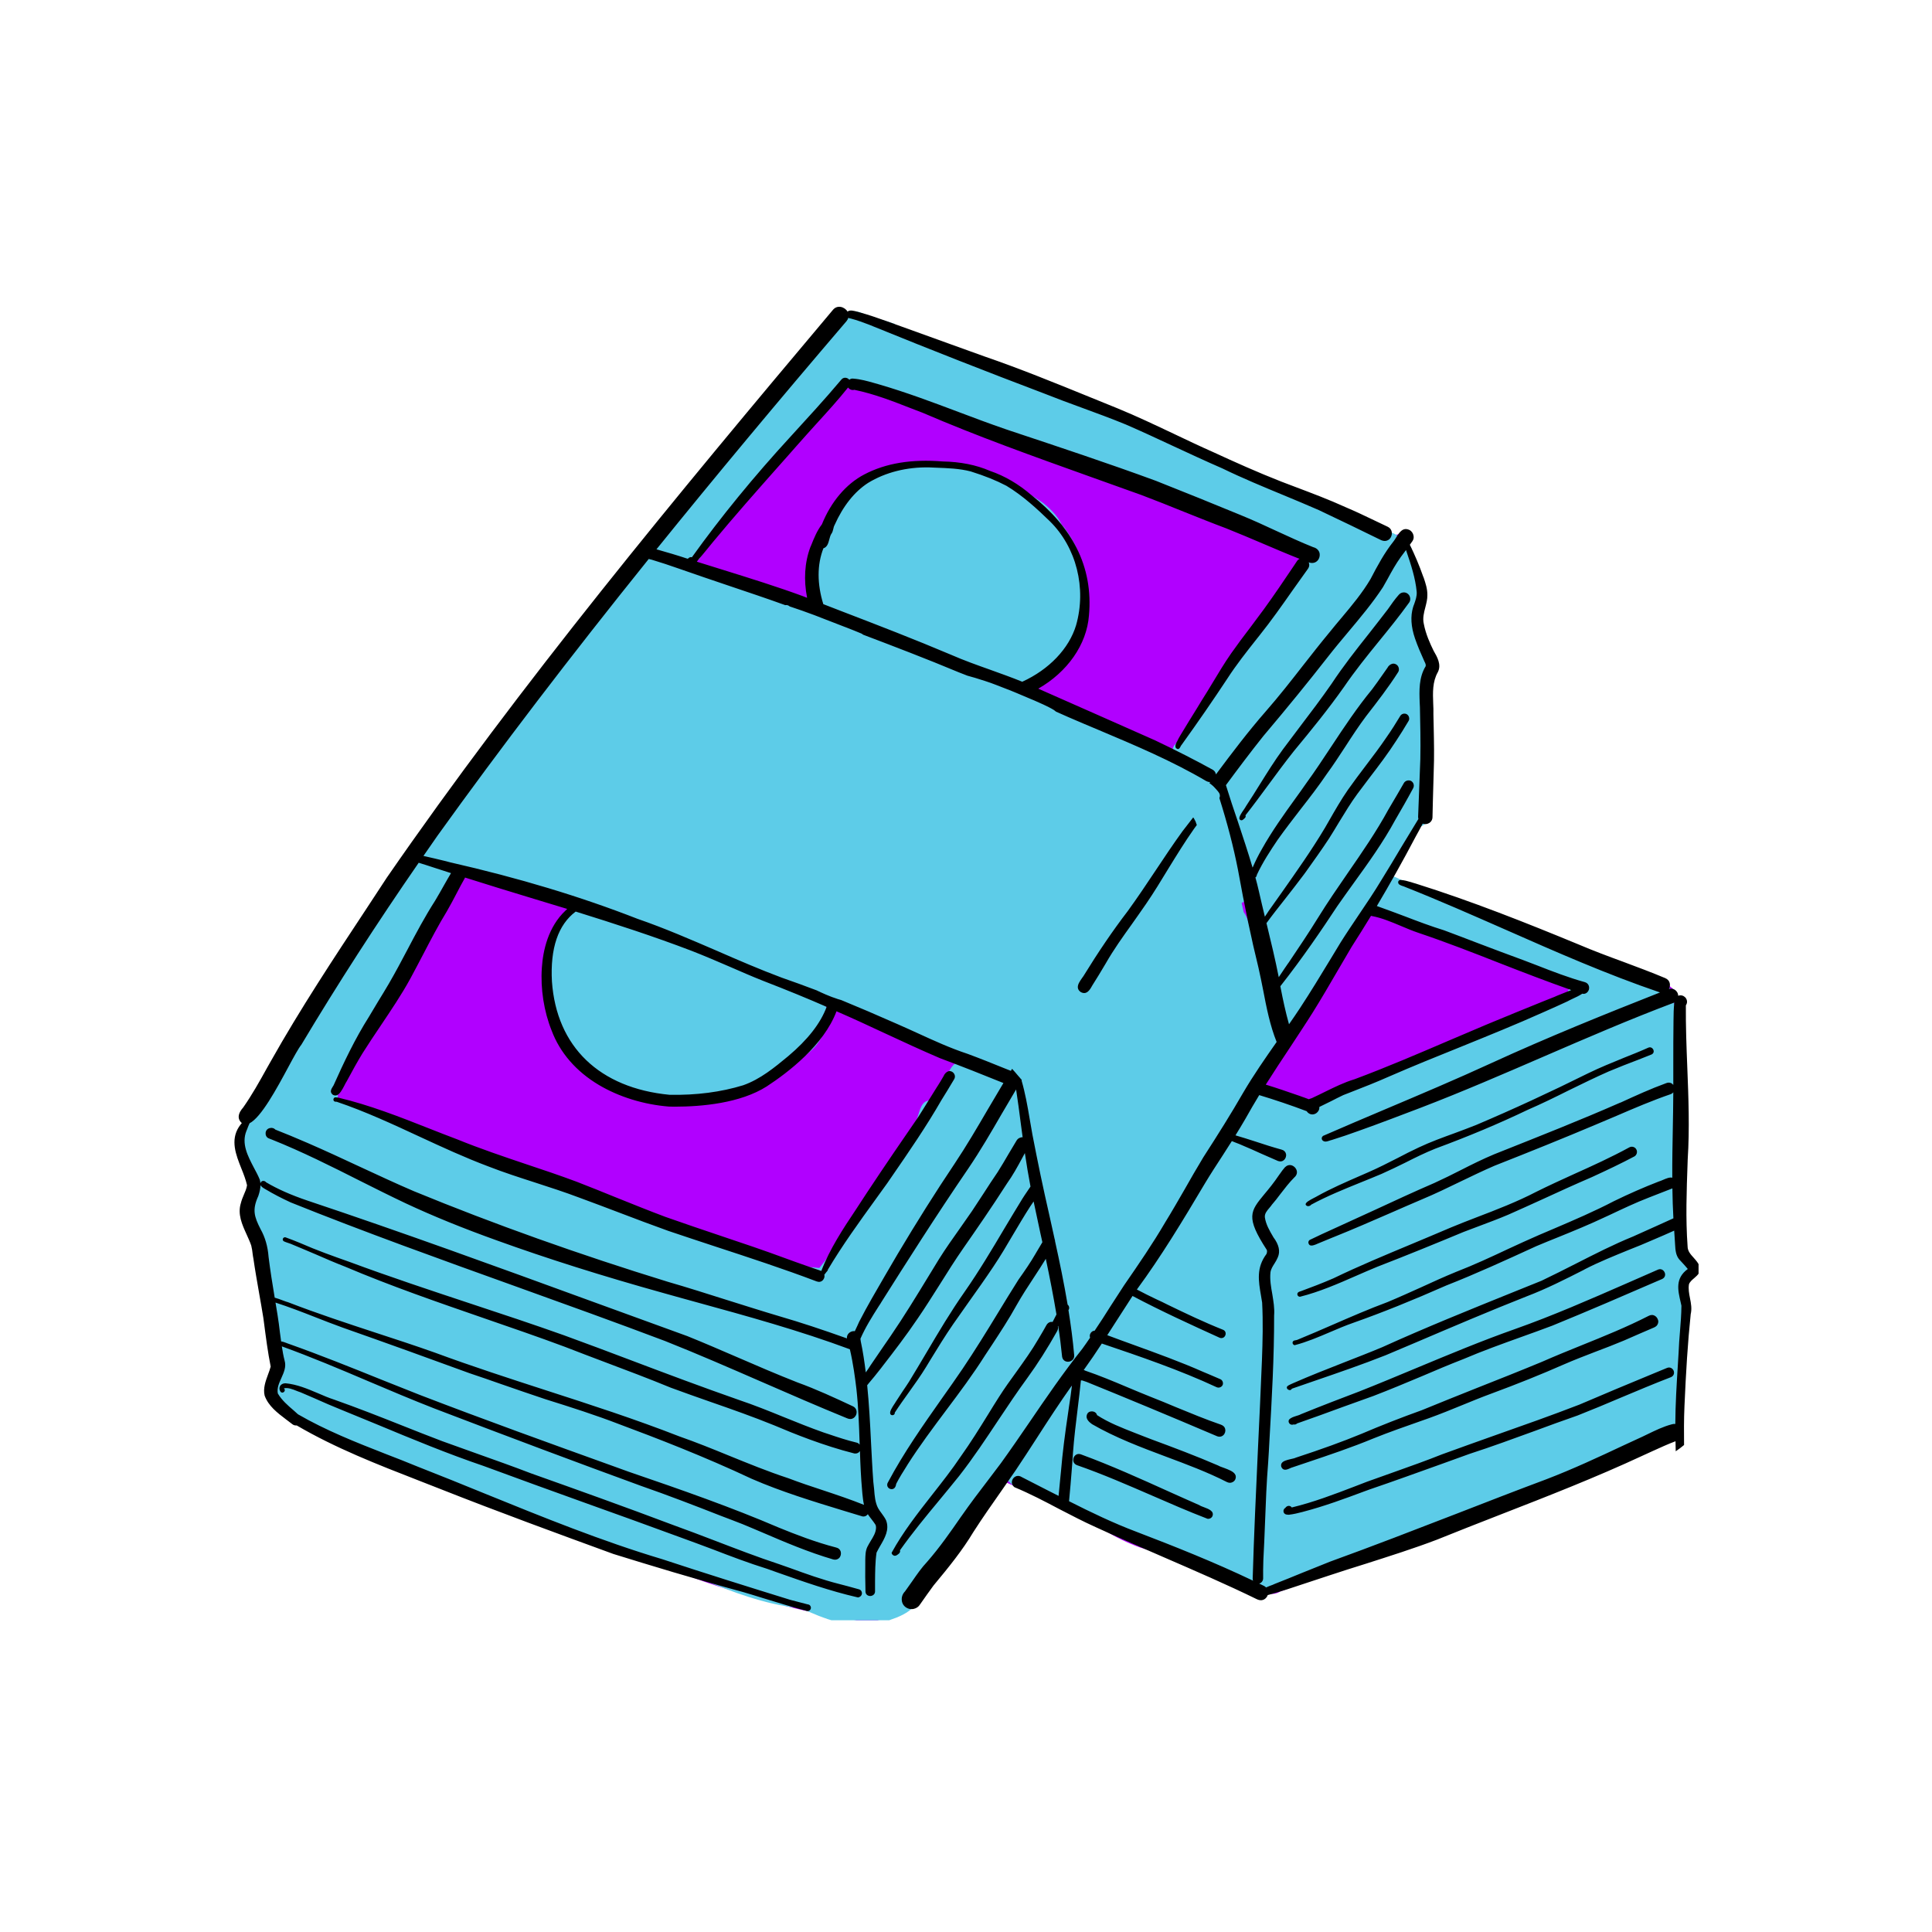<svg xmlns="http://www.w3.org/2000/svg" xmlns:xlink="http://www.w3.org/1999/xlink" width="100" zoomAndPan="magnify" viewBox="0 0 75 75" height="100" preserveAspectRatio="xMidYMid meet" version="1.0"><defs><clipPath id="37686f2ed7"><path d="M 9 12 L 65.938 12 L 65.938 62.898 L 9 62.898 Z M 9 12 " clip-rule="nonzero"/></clipPath><clipPath id="0818abdc20"><path d="M 9 11.898 L 65.938 11.898 L 65.938 62.898 L 9 62.898 Z M 9 11.898 " clip-rule="nonzero"/></clipPath></defs><g clip-path="url(#37686f2ed7)"><path fill="#b100ff" d="M 65.465 49.652 C 65.363 49.844 65.336 50.062 65.379 50.309 C 65.398 50.465 65.402 50.621 65.406 50.773 C 65.41 50.934 65.418 51.098 65.434 51.258 C 65.48 51.469 65.434 51.66 65.305 51.785 C 65.277 52.078 65.242 52.371 65.211 52.66 C 65.211 52.676 65.211 52.695 65.207 52.711 C 65.301 53.008 65.285 53.312 65.27 53.609 C 65.254 53.84 65.242 54.074 65.281 54.297 C 65.316 54.559 65.32 54.82 65.32 55.078 L 65.324 55.195 L 65.32 55.203 C 65.23 55.543 64.758 56.055 64.34 56.055 C 64.336 56.055 64.332 56.055 64.328 56.055 C 64.266 56.055 64.207 56.043 64.152 56.027 C 63.68 56.637 62.941 56.832 62.227 57.02 L 62.211 57.023 C 61.891 57.125 61.566 57.23 61.246 57.336 C 60.914 57.441 60.574 57.555 60.234 57.656 C 59.82 57.785 59.398 57.906 58.988 58.02 L 58.73 58.094 C 58.445 58.215 58.059 58.383 57.668 58.559 C 57.516 58.629 57.359 58.699 57.207 58.773 C 56.945 58.895 56.672 59.023 56.402 59.141 C 56.105 59.266 55.738 59.422 55.398 59.285 L 54.836 59.527 C 53.848 59.961 52.82 60.406 51.824 60.867 C 51.699 60.926 51.574 60.98 51.449 61.039 C 51.043 61.227 50.621 61.418 50.191 61.59 C 50.121 61.617 50.055 61.645 49.988 61.672 C 49.898 61.711 49.805 61.75 49.707 61.777 C 49.559 61.871 49.391 61.898 49.23 61.859 C 49.227 61.859 49.227 61.859 49.227 61.859 C 49.113 61.867 48.965 61.797 48.855 61.73 C 48.574 61.641 48.297 61.531 48.031 61.426 C 47.719 61.301 47.395 61.172 47.066 61.078 C 45.949 60.633 45.078 60.324 44.234 60.066 C 43.758 59.891 43.312 59.676 42.906 59.422 C 42.613 59.273 42.309 59.129 42.008 58.988 C 41.684 58.84 41.352 58.684 41.027 58.512 C 40.699 58.34 40.383 58.148 40.031 57.934 C 39.766 57.84 39.523 57.754 39.285 57.648 C 39.246 57.629 39.211 57.613 39.172 57.598 C 39.035 57.539 38.895 57.477 38.789 57.371 C 38.684 57.465 38.57 57.516 38.449 57.527 C 38.34 57.68 38.234 57.836 38.129 57.988 C 37.883 58.344 37.629 58.711 37.324 59.027 C 37.289 59.055 37.258 59.07 37.219 59.082 C 37.148 59.191 37.074 59.301 37.004 59.41 C 36.805 59.719 36.605 60.035 36.418 60.344 C 36.289 60.559 36.156 60.77 36.023 60.98 L 35.984 61.047 C 35.879 61.219 35.77 61.395 35.617 61.531 C 35.672 61.566 35.715 61.613 35.746 61.672 C 35.922 62.051 35.57 62.227 35.312 62.352 C 35.23 62.395 35.152 62.434 35.09 62.477 C 34.652 62.711 34.156 62.949 33.648 62.949 C 33.504 62.949 33.359 62.934 33.219 62.891 C 33.117 62.875 33.012 62.859 32.906 62.848 C 32.598 62.805 32.277 62.766 31.973 62.668 C 31.246 62.535 30.387 62.355 29.566 62.035 C 28.391 61.777 27.184 61.387 25.984 60.875 C 25.258 60.633 24.523 60.348 23.742 60.008 C 22.727 59.715 21.691 59.359 20.672 58.953 C 20.277 58.855 19.855 58.746 19.426 58.625 C 18.809 58.43 18.176 58.188 17.547 57.906 C 16.77 57.668 16.004 57.332 15.258 57.008 C 14.957 56.875 14.648 56.738 14.34 56.613 C 13.363 56.223 12.477 55.742 11.707 55.188 C 11.672 55.164 11.633 55.137 11.602 55.109 C 11.41 55.211 11.191 55.176 11.035 55.012 C 10.594 54.602 10.355 53.84 10.727 53.289 C 10.738 53.273 10.746 53.258 10.758 53.242 L 10.762 53.207 C 10.766 53.098 10.766 52.992 10.754 52.898 C 10.543 52.793 10.434 52.551 10.457 52.238 C 10.398 51.582 10.355 50.91 10.316 50.258 C 10.297 49.898 10.273 49.539 10.25 49.184 C 10.258 48.723 10.078 48.297 9.906 47.887 C 9.852 47.75 9.793 47.609 9.742 47.473 L 9.738 47.453 L 9.734 47.375 C 9.73 47.246 9.727 47.098 9.734 46.957 C 9.73 46.906 9.73 46.852 9.738 46.805 L 9.762 46.727 C 9.781 46.629 9.805 46.543 9.844 46.465 C 9.875 46.352 9.902 46.25 9.922 46.156 C 9.879 46.109 9.836 46.059 9.812 45.996 C 9.645 45.531 9.547 45.102 9.516 44.672 C 9.238 44.406 9.344 44 9.402 43.832 C 9.5 43.531 9.645 43.078 9.945 42.793 C 9.973 42.582 10.094 42.402 10.273 42.316 C 10.367 42.258 10.445 42.164 10.523 42.066 C 10.547 42.031 10.574 42 10.598 41.973 C 10.621 41.809 10.719 41.648 10.867 41.535 L 10.949 41.426 C 11.039 41.301 11.125 41.172 11.211 41.047 C 11.301 40.918 11.387 40.789 11.477 40.664 C 11.477 40.594 11.492 40.523 11.516 40.461 L 11.5 40.461 L 11.562 40.371 C 11.684 40.195 11.816 40.023 11.941 39.859 C 12.023 39.754 12.105 39.648 12.184 39.539 L 12.336 39.273 C 12.734 38.57 13.145 37.844 13.621 37.168 C 13.824 36.871 14.016 36.559 14.203 36.258 C 14.422 35.898 14.652 35.527 14.902 35.18 C 15.301 34.602 15.723 34.027 16.137 33.473 L 16.355 33.176 C 16.594 32.762 16.82 32.395 17.043 32.062 C 17.195 31.836 17.348 31.605 17.5 31.379 C 17.781 30.945 18.062 30.531 18.34 30.145 L 18.34 30.109 L 18.367 30.109 C 19.793 28.051 21.043 26.441 22.293 25.035 L 22.543 24.758 C 22.816 24.461 23.098 24.152 23.363 23.84 C 23.605 23.508 23.863 23.16 24.129 22.82 C 24.414 22.387 24.691 22.004 24.973 21.652 C 25.52 20.93 26.18 20.191 27.055 19.332 C 27.23 19.141 27.41 18.949 27.59 18.758 C 27.848 18.312 28.152 17.797 28.484 17.309 C 29.184 16.25 30.043 15.316 30.875 14.41 C 31.375 13.871 31.891 13.312 32.363 12.734 C 32.414 12.672 32.457 12.59 32.504 12.504 C 32.598 12.336 32.691 12.16 32.852 12.113 C 32.949 12.086 33.051 12.105 33.168 12.168 C 33.258 12.234 33.312 12.309 33.34 12.383 C 33.398 12.395 33.453 12.414 33.512 12.434 C 33.559 12.449 33.602 12.465 33.645 12.473 C 33.871 12.547 34.094 12.621 34.312 12.695 C 34.734 12.797 35.082 12.895 35.398 13 C 35.711 13.109 36.031 13.238 36.383 13.395 L 36.422 13.402 C 36.605 13.438 36.812 13.473 36.93 13.648 L 36.98 13.664 C 37.125 13.711 37.277 13.758 37.43 13.77 L 37.48 13.773 L 37.48 13.785 C 37.555 13.816 37.613 13.859 37.652 13.914 C 38.312 14.086 38.969 14.328 39.598 14.559 C 39.734 14.609 39.871 14.66 40.008 14.707 C 40.137 14.754 40.27 14.805 40.398 14.852 C 40.742 14.977 41.098 15.109 41.453 15.215 C 41.844 15.246 41.945 15.441 41.953 15.617 C 42.164 15.719 42.383 15.789 42.605 15.828 C 42.727 15.84 42.848 15.914 42.922 16.031 C 43.629 16.25 44.312 16.566 44.973 16.871 C 45.211 16.98 45.445 17.09 45.684 17.195 C 45.703 17.203 45.723 17.211 45.746 17.219 C 45.805 17.246 45.859 17.266 45.918 17.277 C 46.121 17.266 46.316 17.391 46.398 17.574 C 46.492 17.613 46.59 17.652 46.684 17.688 C 46.848 17.75 47.016 17.816 47.18 17.895 C 47.344 17.926 47.484 18 47.621 18.07 C 47.695 18.109 47.77 18.148 47.848 18.18 C 47.977 18.156 48.082 18.215 48.176 18.27 L 48.199 18.285 C 48.266 18.312 48.344 18.336 48.43 18.359 C 48.637 18.418 48.867 18.48 48.977 18.699 C 49.137 18.777 49.293 18.863 49.449 18.945 C 49.793 19.133 50.148 19.328 50.535 19.422 C 50.637 19.449 50.766 19.492 50.863 19.586 C 51.031 19.652 51.25 19.734 51.473 19.809 C 51.57 19.793 51.656 19.82 51.73 19.844 C 51.758 19.852 51.781 19.863 51.809 19.867 C 51.918 19.895 52.074 19.945 52.164 20.078 C 52.562 20.27 52.906 20.43 53.336 20.457 L 53.352 20.461 C 53.441 20.496 53.531 20.539 53.617 20.582 C 53.73 20.637 53.844 20.691 53.961 20.734 C 54.039 20.727 54.109 20.742 54.172 20.762 C 54.293 20.73 54.41 20.754 54.504 20.824 L 54.504 20.77 L 54.609 20.941 C 54.684 21.062 54.73 21.195 54.773 21.324 C 54.801 21.398 54.828 21.473 54.859 21.543 C 54.914 21.637 54.93 21.746 54.902 21.848 C 54.973 22.078 55.062 22.379 55.133 22.684 L 55.137 22.684 C 55.156 22.758 55.137 22.832 55.078 22.883 C 55.086 22.984 55.086 23.086 55.086 23.195 C 55.074 23.367 55.027 23.52 54.977 23.672 C 54.938 23.797 54.898 23.918 54.883 24.043 C 54.914 24.203 54.969 24.359 55.023 24.516 C 55.09 24.703 55.156 24.895 55.184 25.098 C 55.273 25.137 55.336 25.203 55.375 25.297 C 55.52 25.387 55.586 25.586 55.523 25.742 C 55.508 26.074 55.465 26.406 55.426 26.727 C 55.414 26.816 55.402 26.906 55.391 26.996 C 55.328 27.855 55.367 28.727 55.406 29.57 C 55.414 29.75 55.426 29.926 55.434 30.105 C 55.445 30.234 55.453 30.375 55.461 30.512 C 55.469 30.652 55.477 30.797 55.488 30.926 C 55.5 31.004 55.496 31.074 55.48 31.137 C 55.48 31.188 55.461 31.25 55.426 31.305 C 55.32 31.469 55.219 31.637 55.117 31.805 C 55.152 32.008 55.023 32.184 54.906 32.336 C 54.848 32.414 54.793 32.484 54.762 32.555 C 54.629 32.785 54.48 33.008 54.34 33.219 L 54.215 33.406 C 54.102 33.578 53.992 33.762 53.891 33.934 C 53.848 34.004 53.805 34.074 53.766 34.141 C 53.832 34.164 53.898 34.188 53.965 34.211 C 54.035 34.223 54.109 34.246 54.18 34.27 C 54.227 34.285 54.277 34.301 54.324 34.312 C 54.762 34.449 55.227 34.594 55.688 34.758 C 56.117 34.91 56.488 35.062 56.82 35.219 C 56.918 35.234 57.012 35.281 57.09 35.352 C 57.152 35.391 57.227 35.418 57.301 35.449 C 57.445 35.504 57.594 35.559 57.691 35.695 C 57.695 35.699 57.695 35.703 57.699 35.703 C 57.73 35.715 57.762 35.727 57.793 35.738 L 58.027 35.809 C 59.234 36.176 60.48 36.555 61.637 37.113 C 62.254 37.41 62.922 37.629 63.57 37.844 C 63.852 37.938 64.141 38.031 64.418 38.133 C 64.777 38.191 64.969 38.387 65.07 38.543 C 65.199 38.746 65.238 39.004 65.18 39.23 C 65.191 39.301 65.203 39.371 65.211 39.441 C 65.223 39.512 65.23 39.578 65.238 39.648 C 65.246 39.707 65.254 39.766 65.262 39.824 C 65.352 40.098 65.324 40.309 65.176 40.445 C 65.172 40.68 65.164 40.91 65.156 41.141 C 65.219 41.371 65.227 41.613 65.234 41.848 C 65.234 41.941 65.238 42.027 65.246 42.117 C 65.266 42.664 65.246 43.219 65.227 43.75 C 65.219 43.973 65.211 44.195 65.207 44.418 C 65.211 44.516 65.23 44.629 65.25 44.746 C 65.305 45.062 65.363 45.418 65.117 45.66 C 65.125 45.77 65.129 45.879 65.137 45.988 C 65.152 46.305 65.172 46.629 65.227 46.949 C 65.242 47.082 65.242 47.207 65.242 47.332 C 65.238 47.496 65.238 47.656 65.273 47.812 C 65.281 47.902 65.293 47.988 65.305 48.07 C 65.328 48.219 65.348 48.367 65.348 48.516 C 65.363 48.555 65.379 48.598 65.391 48.637 C 65.406 48.684 65.422 48.73 65.438 48.773 C 65.535 48.855 65.594 48.973 65.602 49.102 C 65.664 49.289 65.617 49.484 65.465 49.652 Z M 65.465 49.652 " fill-opacity="1" fill-rule="nonzero"/><path fill="#5dcce8" d="M 41.258 53.57 C 41.219 53.77 41.094 53.926 40.926 53.992 C 40.711 54.352 40.473 54.711 40.246 55.055 C 40.082 55.301 39.914 55.559 39.75 55.816 C 39.684 55.922 39.621 56.027 39.555 56.137 C 39.383 56.418 39.207 56.707 39.02 56.984 L 38.988 57.027 C 38.859 57.211 38.73 57.402 38.539 57.535 C 38.383 57.781 38.227 58.031 38.07 58.277 C 37.762 58.77 37.445 59.281 37.113 59.773 C 37.051 59.848 37 59.926 36.941 60.012 C 36.789 60.246 36.617 60.512 36.316 60.578 C 36.074 60.941 35.77 61.395 35.508 61.844 C 35.504 61.848 35.504 61.852 35.5 61.855 C 35.594 62.004 35.617 62.215 35.477 62.367 C 35.238 62.625 34.895 62.77 34.559 62.883 C 34.223 63.023 33.852 63.094 33.461 63.094 C 33.16 63.094 32.848 63.051 32.527 62.969 C 32.008 62.84 31.512 62.621 31.031 62.406 L 30.938 62.367 C 30.801 62.406 30.648 62.383 30.516 62.355 C 29.215 62.133 27.977 61.617 26.781 61.121 C 26.621 61.059 26.465 60.992 26.309 60.93 C 25.453 60.691 24.625 60.402 23.855 60.066 C 23.828 60.051 23.773 60.027 23.699 59.992 C 23.574 59.938 23.391 59.855 23.188 59.758 C 23.082 59.715 22.973 59.668 22.863 59.617 C 22.848 59.609 22.836 59.605 22.824 59.598 C 22.562 59.523 22.297 59.441 22.027 59.359 L 21.422 59.176 C 20.082 58.777 18.699 58.363 17.398 57.785 C 17.348 57.758 17.266 57.723 17.168 57.68 C 16.902 57.566 16.57 57.426 16.477 57.25 C 16.223 57.129 15.965 57 15.691 56.859 C 15.34 56.734 14.957 56.582 14.52 56.402 C 14.438 56.422 14.344 56.418 14.242 56.391 C 13.176 56.145 12.215 55.648 11.461 54.961 C 11.215 55.031 10.977 54.887 10.809 54.57 C 10.676 54.141 10.641 53.523 10.965 53.16 C 10.938 53.035 10.934 52.902 10.93 52.773 C 10.926 52.68 10.922 52.594 10.914 52.512 C 10.711 52.348 10.723 52.098 10.727 51.875 C 10.73 51.812 10.73 51.754 10.73 51.695 C 10.699 51.449 10.668 51.199 10.641 50.949 C 10.578 50.418 10.516 49.867 10.414 49.336 C 10.305 49.219 10.27 49.059 10.234 48.918 L 10.219 48.859 C 10.184 48.75 10.145 48.641 10.102 48.527 C 10.066 48.43 10.027 48.328 9.992 48.227 C 9.973 48.176 9.957 48.117 9.941 48.066 C 9.91 47.953 9.879 47.852 9.805 47.773 L 9.797 47.766 C 9.621 47.496 9.66 47.16 9.699 46.863 L 9.703 46.832 C 9.715 46.652 9.758 46.484 9.824 46.348 C 9.781 46.266 9.746 46.176 9.715 46.102 C 9.586 45.785 9.5 45.441 9.453 45.078 C 9.184 44.902 9.23 44.551 9.262 44.293 L 9.266 44.246 C 9.297 44.004 9.34 43.637 9.633 43.488 C 9.652 43.453 9.672 43.418 9.691 43.387 C 9.707 43.367 9.719 43.352 9.727 43.34 C 9.738 43.328 9.75 43.312 9.762 43.301 C 9.809 43.254 9.859 43.215 9.906 43.176 C 9.965 43.129 10.023 43.086 10.066 43.031 C 10.211 42.879 10.312 42.695 10.41 42.52 L 10.398 42.52 L 10.457 42.43 C 10.633 42.191 10.781 41.93 10.93 41.68 C 11.023 41.516 11.125 41.344 11.227 41.184 C 11.105 40.918 11.309 40.691 11.457 40.523 L 11.48 40.496 C 11.785 40.055 12.078 39.586 12.355 39.133 L 12.539 38.844 C 12.859 38.312 13.207 37.785 13.543 37.277 C 13.844 36.82 14.156 36.348 14.449 35.875 C 14.574 35.684 14.707 35.496 14.836 35.316 C 14.98 35.109 15.133 34.898 15.27 34.68 C 15.312 34.625 15.348 34.562 15.383 34.496 C 15.461 34.348 15.543 34.191 15.711 34.125 C 15.723 34.105 15.734 34.09 15.746 34.074 C 15.797 33.992 15.859 33.906 15.945 33.848 C 15.945 33.844 15.945 33.84 15.941 33.84 C 15.914 33.777 15.879 33.707 15.875 33.621 C 15.855 33.383 15.98 33.164 16.199 33.062 L 16.227 33.051 L 16.25 33.066 C 16.309 33.098 16.375 33.129 16.449 33.148 C 16.582 33.191 16.727 33.219 16.891 33.234 L 16.918 33.238 L 16.934 33.262 C 16.941 33.273 16.949 33.285 16.957 33.297 C 17.004 33.328 17.051 33.363 17.09 33.398 C 17.266 33.41 17.453 33.523 17.496 33.762 C 17.605 33.859 17.66 34.016 17.633 34.164 C 17.676 34.312 17.652 34.473 17.574 34.586 C 17.488 34.684 17.422 34.797 17.352 34.918 C 17.195 35.176 17.039 35.441 16.746 35.539 C 16.688 35.617 16.621 35.73 16.555 35.852 C 16.438 36.062 16.301 36.305 16.137 36.457 C 15.879 36.926 15.562 37.508 15.281 38.078 C 15.215 38.211 15.152 38.344 15.086 38.477 C 14.613 39.461 14.121 40.477 13.484 41.391 C 13.355 41.582 13.23 41.77 13.098 41.953 C 13.086 42.02 13.074 42.082 13.066 42.148 C 13.078 42.324 13.102 42.496 13.125 42.668 L 13.129 42.668 C 13.148 42.68 13.164 42.688 13.184 42.695 C 13.84 42.855 14.453 43.094 15.129 43.371 C 15.184 43.391 15.242 43.406 15.301 43.422 C 15.496 43.477 15.695 43.531 15.82 43.723 C 15.855 43.734 15.891 43.746 15.926 43.758 C 16.16 43.84 16.383 43.918 16.512 44.113 L 16.527 44.117 C 17.484 44.324 18.375 44.617 19.184 44.984 C 19.207 44.992 19.234 45.004 19.258 45.016 C 19.332 45.004 19.41 45.02 19.473 45.059 L 20.008 45.289 C 20.848 45.652 21.719 46.027 22.566 46.414 C 22.586 46.41 22.609 46.41 22.633 46.41 C 23.316 46.527 23.98 46.758 24.621 46.98 C 24.84 47.055 25.059 47.133 25.281 47.203 C 25.488 47.273 25.699 47.355 25.902 47.43 C 26.391 47.613 26.898 47.805 27.426 47.883 C 27.48 47.898 27.531 47.91 27.582 47.922 C 27.852 47.98 28.156 48.047 28.332 48.297 C 28.965 48.5 29.535 48.711 30.078 48.934 C 30.168 48.977 30.238 49.035 30.285 49.113 C 30.707 49.129 31.137 49.164 31.547 49.199 L 31.805 49.223 C 31.867 49.148 31.926 49.07 31.988 48.996 C 32.082 48.875 32.18 48.754 32.27 48.633 C 32.848 47.723 33.41 46.902 33.98 46.125 C 34.078 45.965 34.18 45.793 34.277 45.625 C 34.535 45.18 34.801 44.723 35.148 44.332 C 35.309 44.039 35.473 43.73 35.605 43.41 C 35.625 43.355 35.645 43.293 35.664 43.23 C 35.742 42.973 35.836 42.656 36.223 42.727 L 36.262 42.656 C 36.363 42.48 36.469 42.301 36.582 42.129 L 36.613 42.082 L 36.617 42.086 C 36.641 42.055 36.668 42.027 36.699 42.008 C 36.801 41.598 36.949 41.344 37.145 41.242 C 37.266 41.184 37.395 41.18 37.535 41.238 C 37.613 41.285 37.676 41.336 37.738 41.387 C 37.848 41.391 37.961 41.438 38.066 41.484 C 38.148 41.52 38.223 41.551 38.297 41.562 C 38.508 41.484 38.703 41.57 38.875 41.652 C 38.906 41.664 38.934 41.68 38.961 41.691 C 39.262 41.742 39.406 41.992 39.539 42.215 L 39.551 42.215 L 39.562 42.258 C 39.617 42.453 39.656 42.656 39.691 42.852 C 39.727 43.043 39.762 43.238 39.816 43.426 C 39.887 43.598 39.898 43.742 39.836 43.867 C 39.871 44.109 39.902 44.352 39.934 44.594 C 40.047 45.441 40.16 46.324 40.43 47.164 C 40.453 47.281 40.508 47.402 40.562 47.52 C 40.676 47.766 40.801 48.043 40.609 48.277 C 40.668 48.555 40.727 48.797 40.785 49.023 C 40.848 49.078 40.895 49.148 40.922 49.227 L 40.93 49.227 L 40.938 49.273 C 40.98 49.539 41.031 49.758 41.098 49.961 L 41.145 50.102 L 41.113 50.086 C 41.148 50.371 41.215 50.66 41.277 50.941 C 41.32 51.148 41.367 51.359 41.406 51.566 C 41.453 51.84 41.496 52.066 41.598 52.285 L 41.602 52.297 C 41.625 52.414 41.617 52.523 41.609 52.633 C 41.605 52.738 41.598 52.84 41.621 52.941 C 41.684 53.27 41.496 53.477 41.273 53.547 Z M 21.328 38.402 C 21.344 38.895 21.477 39.355 21.711 39.727 L 21.723 39.855 C 21.777 40.355 21.914 40.938 22.434 41.035 L 22.449 41.055 C 22.777 41.488 23.32 42.211 23.945 42.141 C 24.309 42.578 24.918 42.617 25.461 42.652 C 25.531 42.656 25.598 42.66 25.66 42.664 C 25.797 42.715 25.949 42.742 26.129 42.75 C 26.184 42.75 26.238 42.754 26.293 42.754 C 26.723 42.754 27.148 42.676 27.559 42.602 C 27.633 42.59 27.707 42.574 27.777 42.562 C 27.812 42.559 27.844 42.555 27.879 42.551 C 27.973 42.543 28.07 42.531 28.16 42.488 C 28.688 42.586 29.129 42.23 29.52 41.918 C 29.629 41.832 29.73 41.75 29.832 41.68 C 30.09 41.629 30.344 41.508 30.566 41.328 C 30.91 41.219 31.246 41.016 31.539 40.734 C 31.77 40.508 31.934 40.242 32.02 39.961 C 32.105 39.848 32.16 39.711 32.188 39.523 C 32.219 39.328 32.145 39.133 31.996 39.008 C 31.914 38.906 31.82 38.832 31.719 38.785 C 31.668 38.695 31.586 38.629 31.477 38.582 C 31.375 38.449 31.215 38.418 31.074 38.391 C 31.02 38.383 30.969 38.371 30.918 38.355 C 30.473 38.223 30.027 38.078 29.594 37.938 L 29.32 37.852 C 29.266 37.504 28.938 37.406 28.695 37.363 C 28.453 37.301 28.219 37.238 28 37.176 C 27.211 36.93 26.383 36.602 25.547 36.199 L 25.547 36.191 L 25.504 36.18 C 24.66 35.938 23.84 35.688 23.074 35.328 C 23.035 35.309 22.996 35.277 22.957 35.242 C 22.875 35.172 22.777 35.094 22.637 35.117 C 22.566 35.125 22.5 35.148 22.441 35.191 C 22.281 35.191 22.113 35.258 22.016 35.355 C 21.84 35.5 21.652 35.676 21.621 35.91 C 21.535 36.062 21.457 36.238 21.375 36.473 C 21.277 36.758 21.211 37.051 21.16 37.297 C 21.082 37.562 21.094 37.781 21.199 37.949 C 21.195 38.129 21.238 38.285 21.328 38.402 Z M 41.312 20.477 C 41.281 20.438 41.246 20.402 41.215 20.375 C 41.07 20.012 40.648 19.629 40.395 19.457 C 40.082 19.246 39.734 19.062 39.344 18.906 C 38.758 18.566 38.137 18.23 37.484 18.207 C 37.035 18.066 36.562 18.059 36.109 18.051 C 35.926 18.051 35.738 18.047 35.555 18.035 C 35.449 18.008 35.34 18.035 35.254 18.109 C 35.18 18.113 35.105 18.113 35.027 18.117 C 34.957 18.125 34.875 18.117 34.789 18.109 C 34.68 18.098 34.566 18.086 34.465 18.113 L 34.449 18.113 L 34.445 18.117 C 34.316 18.141 34.188 18.203 34.062 18.262 C 33.965 18.309 33.875 18.355 33.785 18.379 L 33.766 18.391 C 33.648 18.48 33.508 18.562 33.363 18.652 C 32.977 18.883 32.543 19.145 32.449 19.617 C 32.281 19.691 32.211 19.855 32.152 20 L 32.141 20.027 C 31.852 20.578 31.676 21.051 31.586 21.504 C 31.426 21.586 31.344 21.762 31.387 21.918 C 31.414 22.383 31.527 22.824 31.707 23.203 C 31.656 23.508 31.977 23.684 32.195 23.805 C 32.543 24.004 32.93 24.098 33.309 24.184 C 33.625 24.258 33.953 24.336 34.254 24.477 C 34.398 24.543 34.543 24.602 34.688 24.66 C 35.016 24.793 35.352 24.934 35.668 25.125 C 36.254 25.367 36.895 25.617 37.617 25.887 C 37.957 26.035 38.305 26.129 38.637 26.219 C 38.844 26.277 39.059 26.336 39.27 26.402 L 39.367 26.438 C 39.461 26.473 39.559 26.504 39.648 26.543 C 39.715 26.605 39.801 26.645 39.898 26.648 C 39.906 26.652 39.914 26.652 39.926 26.652 C 40.02 26.652 40.113 26.609 40.184 26.531 C 40.254 26.453 40.289 26.352 40.281 26.25 C 40.797 26.055 41.445 25.348 41.582 25.035 C 41.953 24.664 41.984 24.105 42.012 23.613 C 42.016 23.555 42.02 23.5 42.02 23.434 C 42.016 23.352 42.023 23.262 42.035 23.164 C 42.055 22.965 42.078 22.738 41.938 22.574 C 41.922 22.43 41.895 22.281 41.871 22.145 L 41.863 22.117 C 41.883 22.086 41.895 22.055 41.902 22.023 C 42.117 21.551 41.32 20.488 41.312 20.477 Z M 65.652 49.043 C 65.613 48.941 65.539 48.879 65.469 48.82 C 65.441 48.797 65.414 48.777 65.391 48.754 C 65.379 48.656 65.348 48.566 65.32 48.477 C 65.285 48.379 65.254 48.285 65.25 48.188 C 65.227 47.93 65.156 47.762 65.027 47.68 C 64.992 47.062 65 46.426 65.008 45.812 C 65.012 45.562 65.016 45.312 65.016 45.066 C 65.207 45 65.387 44.805 65.281 44.297 C 65.266 44.168 65.242 44.043 65.223 43.914 C 65.207 43.828 65.195 43.746 65.18 43.668 C 65.176 43.176 65.184 42.672 65.191 42.188 C 65.195 41.926 65.195 41.66 65.199 41.398 C 65.277 41.285 65.27 41.148 65.262 41.027 L 65.258 40.98 C 65.258 40.906 65.258 40.828 65.258 40.754 C 65.258 40.625 65.262 40.492 65.258 40.359 C 65.25 40.293 65.246 40.207 65.246 40.105 C 65.23 39.723 65.211 39.207 64.984 38.98 C 65.039 38.762 64.98 38.543 64.828 38.383 C 64.711 38.242 64.535 38.184 64.422 38.152 C 64.309 38.102 64.191 38.043 64.082 37.98 L 63.988 37.93 C 63.863 37.848 63.422 37.594 63.059 37.695 C 63.047 37.68 63.035 37.664 63.023 37.652 C 62.949 37.582 62.852 37.531 62.754 37.512 C 62.66 37.383 62.516 37.324 62.387 37.27 C 62.008 37.082 61.633 36.914 61.27 36.77 C 60.852 36.605 60.418 36.461 60 36.32 C 59.711 36.223 59.414 36.121 59.121 36.016 C 58.828 35.914 58.562 35.82 58.297 35.742 C 57.824 35.508 57.199 35.211 56.539 34.984 C 56.273 34.895 56.012 34.812 55.758 34.746 L 55.727 34.738 C 55.695 34.734 55.664 34.727 55.633 34.719 C 55.59 34.637 55.512 34.574 55.406 34.543 C 55.027 34.445 54.695 34.293 54.34 34.129 L 54.238 34.082 C 54.184 34.055 54.062 33.996 53.941 33.996 C 54.227 33.492 54.508 32.988 54.785 32.496 L 54.988 32.129 C 55.168 32.109 55.316 32.02 55.41 31.871 C 55.527 31.691 55.543 31.453 55.457 31.23 C 55.43 31.02 55.422 30.801 55.414 30.59 C 55.406 30.453 55.402 30.316 55.391 30.18 C 55.668 29.957 55.562 29.582 55.484 29.297 C 55.438 29.098 55.395 28.902 55.359 28.723 C 55.328 28.215 55.258 27.727 55.191 27.316 C 55.215 27.098 55.281 26.883 55.344 26.676 C 55.391 26.52 55.438 26.359 55.473 26.188 C 55.477 26.133 55.492 26.074 55.504 26.016 C 55.535 25.887 55.566 25.754 55.512 25.613 C 55.504 25.594 55.496 25.57 55.484 25.551 C 55.477 25.387 55.398 25.23 55.262 25.094 C 55.203 24.969 55.176 24.828 55.148 24.688 C 55.117 24.539 55.082 24.383 55.016 24.246 L 55.012 24.008 C 55.012 23.863 55.012 23.715 55.008 23.57 C 55.031 23.512 55.043 23.449 55.039 23.391 C 55.238 23.188 55.273 22.887 55.129 22.641 C 55.051 22.414 54.957 22.188 54.871 21.969 C 54.836 21.887 54.805 21.805 54.77 21.723 C 54.879 21.512 54.855 21.223 54.594 21.055 L 54.543 21.023 C 54.496 20.996 54.449 20.969 54.398 20.941 C 54.191 20.641 53.668 20.566 53.387 20.57 L 53.379 20.57 C 53.25 20.461 53.09 20.418 52.98 20.402 L 52.758 20.34 C 52.652 20.312 52.543 20.285 52.438 20.258 C 52.324 20.027 52.078 19.887 51.766 19.875 C 51.648 19.734 51.48 19.695 51.316 19.656 C 51.234 19.641 51.152 19.621 51.082 19.59 C 50.695 19.422 50.316 19.223 49.945 19.031 C 49.344 18.715 48.719 18.391 48.051 18.191 C 47.965 18.055 47.828 18 47.695 17.949 C 47.629 17.926 47.566 17.902 47.512 17.867 C 46.727 17.383 45.848 17.086 44.996 16.801 C 44.457 16.621 43.902 16.434 43.375 16.203 C 43.371 16.145 43.336 16.094 43.285 16.066 C 43.238 16.039 43.016 15.906 42.875 15.973 C 42.848 15.984 42.816 16.008 42.797 16.055 L 42.777 16.047 C 42.68 16.027 42.574 16.004 42.484 15.977 C 42.316 15.895 42.148 15.809 41.984 15.727 C 41.738 15.598 41.48 15.465 41.219 15.352 C 41.043 15.281 40.871 15.207 40.699 15.129 C 40.258 14.934 39.801 14.734 39.316 14.652 C 39.238 14.531 39.125 14.441 38.992 14.387 L 39 14.367 L 38.922 14.359 C 38.547 14.316 38.184 14.176 37.832 14.039 L 37.684 13.98 C 37.355 13.863 37.004 13.746 36.547 13.609 C 36.391 13.562 36.23 13.516 36.074 13.469 L 35.785 13.383 C 35.52 13.23 35.246 13.078 34.977 12.934 C 34.938 12.793 34.844 12.668 34.719 12.586 L 34.73 12.57 L 34.645 12.543 C 34.48 12.488 34.316 12.441 34.156 12.395 C 33.965 12.34 33.766 12.281 33.574 12.211 C 33.371 12.086 33.07 12.012 32.871 12.223 C 32.773 12.234 32.68 12.281 32.609 12.359 C 32.551 12.426 32.516 12.516 32.516 12.602 C 32.488 12.633 32.461 12.668 32.438 12.707 C 32.148 12.723 31.961 12.949 31.793 13.152 L 31.738 13.215 C 31.543 13.379 31.477 13.664 31.574 13.902 C 31.496 14.012 31.406 14.117 31.273 14.156 C 31.051 14.234 30.902 14.41 30.754 14.586 C 30.672 14.684 30.598 14.773 30.5 14.855 C 30.027 15.344 29.551 15.898 29.008 16.605 C 28.836 16.828 28.641 17.082 28.398 17.285 C 28.18 17.41 28 17.66 28.113 17.938 C 27.91 18.191 27.727 18.461 27.559 18.719 C 27.23 18.551 26.957 18.895 26.754 19.145 C 26.707 19.203 26.66 19.258 26.617 19.305 C 26.445 19.527 26.277 19.75 26.109 19.973 L 25.973 20.148 C 25.945 20.184 25.918 20.223 25.891 20.258 C 25.801 20.375 25.707 20.496 25.598 20.598 C 25.578 20.609 25.562 20.625 25.547 20.641 C 25.426 20.742 25.293 20.859 25.289 21.047 C 25.285 21.184 25.332 21.305 25.43 21.414 C 25.574 21.684 25.875 21.781 26.18 21.848 C 26.328 21.918 26.512 21.898 26.641 21.801 C 26.648 21.801 26.652 21.797 26.66 21.797 C 26.758 21.84 26.871 21.844 26.977 21.805 C 27.098 21.758 27.195 21.66 27.234 21.551 C 27.25 21.523 27.27 21.496 27.285 21.473 C 27.34 21.383 27.395 21.293 27.422 21.191 C 27.816 20.559 28.262 19.949 28.645 19.438 C 28.996 19.344 29.219 19.031 29.414 18.754 C 29.465 18.68 29.516 18.609 29.57 18.543 C 29.945 18.016 30.406 17.48 31.023 16.855 C 31.227 16.648 31.434 16.445 31.641 16.238 C 32.062 15.82 32.5 15.387 32.914 14.941 C 32.953 14.898 32.988 14.852 33.027 14.805 C 33.105 14.832 33.184 14.855 33.238 14.867 C 33.32 14.902 33.406 14.938 33.492 14.973 C 33.969 15.176 34.465 15.387 34.992 15.434 C 35.008 15.453 35.023 15.473 35.039 15.492 L 35.031 15.5 L 35.102 15.535 C 35.582 15.766 36.098 15.918 36.598 16.062 C 36.984 16.18 37.387 16.297 37.766 16.453 C 37.867 16.5 37.992 16.566 38.121 16.637 C 38.594 16.887 39.176 17.195 39.672 17.172 C 39.82 17.305 40.02 17.383 40.098 17.406 C 40.543 17.613 41.023 17.715 41.488 17.816 C 41.664 17.852 41.848 17.891 42.016 17.934 L 42.098 17.965 C 42.309 18.051 42.523 18.137 42.754 18.168 C 42.988 18.285 43.219 18.402 43.438 18.52 C 43.516 18.559 43.59 18.605 43.664 18.652 C 43.82 18.75 43.984 18.852 44.18 18.898 C 44.262 18.914 44.344 18.914 44.426 18.898 C 45.086 19.258 46.207 19.559 46.809 19.723 C 46.922 19.75 47.02 19.777 47.094 19.797 C 47.473 20.004 47.883 20.219 48.312 20.395 C 48.355 20.41 48.398 20.426 48.441 20.445 C 48.719 20.551 49.008 20.664 49.312 20.621 L 49.387 20.652 C 49.535 20.871 49.766 20.988 49.992 21.105 C 50.055 21.141 50.117 21.172 50.18 21.207 C 50.422 21.332 50.676 21.441 50.922 21.547 C 50.859 21.641 50.797 21.734 50.73 21.824 C 50.594 22.016 50.461 22.211 50.328 22.402 C 49.957 22.941 49.57 23.5 49.152 24.023 C 48.758 24.605 48.324 25.18 47.906 25.734 C 47.355 26.465 46.789 27.223 46.293 28.008 C 46.164 28.188 46.023 28.367 45.891 28.543 C 45.801 28.656 45.711 28.773 45.633 28.883 C 45.527 28.98 45.488 29.133 45.531 29.27 C 45.566 29.383 45.66 29.461 45.773 29.473 C 45.859 29.496 45.953 29.484 46.031 29.438 C 46.152 29.566 46.281 29.691 46.402 29.812 L 46.508 29.914 C 46.754 30.133 47.035 30.301 47.324 30.402 C 47.355 30.406 47.387 30.406 47.414 30.406 C 47.43 30.488 47.461 30.57 47.492 30.648 C 47.516 30.703 47.535 30.754 47.547 30.801 C 47.516 30.922 47.566 31.035 47.609 31.133 L 47.617 31.152 C 47.676 31.297 47.73 31.445 47.785 31.594 C 48.086 32.461 48.359 33.359 48.586 34.258 C 48.711 34.715 48.816 35.215 48.918 35.789 C 48.965 36.012 49.027 36.23 49.09 36.441 C 49.16 36.691 49.234 36.949 49.281 37.203 C 49.328 37.582 49.391 37.977 49.484 38.445 C 49.5 38.543 49.508 38.645 49.516 38.742 C 49.531 38.922 49.547 39.102 49.605 39.277 C 49.66 39.43 49.785 39.543 49.941 39.582 C 49.938 39.695 49.945 39.832 50.086 39.887 C 50.129 39.91 50.172 39.922 50.215 39.922 C 50.238 39.922 50.262 39.918 50.281 39.91 C 50.41 39.871 50.488 39.719 50.551 39.602 C 50.562 39.574 50.574 39.551 50.59 39.527 C 50.762 39.211 50.961 38.906 51.156 38.613 C 51.242 38.48 51.332 38.348 51.418 38.215 C 51.879 37.488 52.355 36.738 52.812 35.988 C 52.918 35.828 53.016 35.66 53.113 35.5 C 53.195 35.363 53.281 35.223 53.367 35.09 C 53.371 35.168 53.398 35.246 53.453 35.309 C 53.543 35.395 53.629 35.457 53.73 35.512 L 53.734 35.512 C 53.789 35.535 53.848 35.547 53.906 35.547 C 53.934 35.547 53.961 35.543 53.988 35.539 C 54.027 35.602 54.086 35.652 54.164 35.691 C 54.449 35.82 54.75 35.918 55.043 36.008 L 55.219 36.062 C 55.559 36.16 55.875 36.344 56.18 36.52 L 56.266 36.566 L 56.266 36.555 C 56.402 36.605 56.566 36.602 56.703 36.535 C 57.242 36.715 57.777 36.918 58.289 37.113 C 58.457 37.199 58.625 37.289 58.793 37.379 C 59.031 37.504 59.273 37.637 59.516 37.758 C 59.988 38.023 60.504 38.191 61 38.355 C 61.109 38.395 61.219 38.43 61.324 38.465 C 61.297 38.477 61.27 38.488 61.242 38.5 C 61.164 38.43 61.07 38.387 60.969 38.371 L 60.914 38.359 L 60.906 38.414 C 60.902 38.418 60.902 38.426 60.891 38.438 L 60.871 38.449 L 60.871 38.473 C 60.863 38.508 60.844 38.551 60.801 38.566 C 60.711 38.602 60.621 38.637 60.531 38.672 L 60.52 38.676 L 60.508 38.688 C 60.5 38.695 60.492 38.703 60.48 38.707 C 60.453 38.719 60.422 38.734 60.391 38.746 C 60.379 38.75 60.363 38.754 60.344 38.754 L 60.32 38.762 C 60.281 38.785 60.238 38.809 60.195 38.832 C 60.086 38.891 59.965 38.945 59.852 38.996 L 59.656 39.09 C 59.566 39.129 59.477 39.172 59.387 39.211 L 59.328 39.234 C 59.281 39.254 59.234 39.277 59.184 39.293 L 59.141 39.312 C 59.035 39.352 58.926 39.395 58.812 39.418 C 58.785 39.426 58.754 39.426 58.723 39.422 C 58.711 39.418 58.699 39.414 58.691 39.406 L 58.66 39.379 L 58.625 39.395 C 58.074 39.664 57.656 39.879 57.277 40.098 C 57.219 40.129 57.16 40.16 57.113 40.191 C 56.883 40.27 56.656 40.387 56.438 40.496 C 56.301 40.562 56.172 40.629 56.043 40.688 C 55.93 40.746 55.82 40.801 55.711 40.859 L 55.695 40.859 L 55.691 40.867 C 55.594 40.895 55.496 40.945 55.402 40.996 C 55.332 41.039 55.262 41.074 55.191 41.102 C 54.922 41.219 54.645 41.324 54.371 41.422 C 54.16 41.5 53.938 41.582 53.727 41.672 C 52.863 42.016 51.965 42.43 50.996 42.938 L 50.945 42.953 C 50.449 42.812 49.934 42.707 49.438 42.609 L 49.402 42.602 C 49.367 42.59 49.328 42.578 49.293 42.566 C 49.289 42.516 49.27 42.465 49.23 42.426 C 49.191 42.387 49.141 42.359 49.086 42.363 C 48.863 42.383 48.766 42.582 48.68 42.754 C 48.652 42.812 48.625 42.863 48.598 42.91 C 48.473 42.902 48.355 42.988 48.312 43.121 C 48.273 43.23 48.211 43.34 48.152 43.445 C 48.094 43.551 48.031 43.66 47.984 43.789 C 47.969 43.875 47.93 43.957 47.887 44.039 C 47.875 44.059 47.863 44.078 47.852 44.102 C 47.703 44.172 47.621 44.32 47.539 44.461 C 47.504 44.527 47.469 44.59 47.426 44.645 C 47.223 44.973 47.008 45.301 46.801 45.621 L 46.645 45.859 C 46.562 45.992 46.477 46.129 46.391 46.266 C 46.234 46.52 46.066 46.785 45.895 47.047 C 45.875 47.086 45.848 47.121 45.824 47.156 C 45.758 47.25 45.691 47.348 45.684 47.469 C 45.281 48.172 44.812 48.852 44.363 49.508 C 44.246 49.676 44.129 49.848 44.016 50.016 C 43.934 50.117 43.848 50.223 43.758 50.328 C 43.52 50.617 43.27 50.914 43.062 51.242 C 42.875 51.574 42.625 51.852 42.363 52.141 L 42.336 52.172 C 42.281 52.234 42.258 52.312 42.27 52.395 C 42.281 52.465 42.312 52.531 42.367 52.574 C 42.348 52.602 42.328 52.629 42.309 52.652 C 42.051 52.742 41.926 53.023 41.812 53.277 C 41.77 53.379 41.727 53.477 41.676 53.559 C 41.582 53.711 41.566 53.945 41.711 54.098 C 41.656 54.34 41.633 54.586 41.613 54.828 C 41.598 55.023 41.578 55.227 41.543 55.422 C 41.523 55.574 41.5 55.727 41.473 55.879 C 41.402 55.961 41.395 56.066 41.387 56.16 L 41.383 56.199 C 41.375 56.246 41.363 56.297 41.352 56.352 C 41.32 56.477 41.281 56.621 41.34 56.758 C 41.336 56.863 41.316 57.012 41.297 57.184 C 41.23 57.746 41.145 58.445 41.391 58.676 C 41.492 58.77 41.637 58.789 41.77 58.738 C 41.812 58.766 41.859 58.781 41.906 58.785 C 42.527 58.992 43.09 59.246 43.559 59.465 C 43.695 59.531 43.828 59.594 43.965 59.656 C 44.199 59.766 44.441 59.879 44.676 59.992 C 44.816 60.082 45.066 60.238 45.258 60.09 C 45.281 60.113 45.312 60.133 45.348 60.148 C 45.656 60.316 45.988 60.449 46.309 60.582 C 46.723 60.746 47.152 60.922 47.531 61.164 C 47.672 61.25 47.793 61.246 47.875 61.227 C 48.07 61.324 48.273 61.422 48.453 61.555 L 48.465 61.559 C 48.641 61.625 48.824 61.695 49 61.797 L 49.008 61.801 C 49.082 61.836 49.16 61.852 49.234 61.852 C 49.484 61.852 49.656 61.664 49.711 61.469 C 49.809 61.445 49.906 61.402 49.996 61.363 C 50.043 61.344 50.09 61.324 50.137 61.309 C 50.266 61.25 50.398 61.191 50.523 61.137 L 51.105 60.934 C 51.508 60.793 51.914 60.652 52.316 60.512 L 52.809 60.344 C 53.383 60.145 53.977 59.938 54.555 59.719 C 54.641 59.688 54.73 59.652 54.816 59.617 C 54.926 59.574 55.031 59.531 55.137 59.492 C 55.336 59.438 55.473 59.328 55.535 59.18 C 56.086 58.984 56.656 58.801 57.207 58.625 C 57.602 58.5 58.012 58.367 58.414 58.234 L 58.609 58.168 C 58.648 58.191 58.695 58.215 58.746 58.23 C 59.047 58.277 59.32 58.137 59.582 58 C 59.672 57.953 59.754 57.91 59.844 57.875 C 60.336 57.621 60.816 57.348 61.215 57.117 C 61.32 57.059 61.422 56.996 61.52 56.934 C 61.617 56.875 61.715 56.812 61.816 56.758 L 62.074 56.68 C 62.113 56.668 62.148 56.656 62.184 56.645 L 62.488 56.547 C 62.57 56.516 62.66 56.496 62.762 56.477 C 62.969 56.43 63.207 56.383 63.32 56.164 C 63.336 56.137 63.344 56.109 63.352 56.078 C 63.41 56.051 63.469 56.023 63.527 55.996 C 63.637 55.984 63.719 55.934 63.797 55.883 C 63.836 55.855 63.875 55.832 63.914 55.812 C 64.16 55.969 64.434 55.809 64.637 55.684 C 64.789 55.711 64.949 55.637 65.039 55.496 C 65.137 55.445 65.203 55.359 65.238 55.242 C 65.27 55.027 65.246 54.812 65.223 54.605 C 65.207 54.473 65.195 54.332 65.195 54.195 C 65.176 53.715 65.211 53.223 65.246 52.746 L 65.25 52.691 C 65.34 52.539 65.324 52.367 65.309 52.199 C 65.301 52.102 65.293 52.012 65.305 51.926 C 65.309 51.801 65.32 51.68 65.332 51.555 C 65.352 51.32 65.375 51.078 65.363 50.848 C 65.375 50.699 65.363 50.555 65.348 50.414 C 65.34 50.293 65.328 50.168 65.332 50.059 C 65.355 49.961 65.383 49.863 65.41 49.773 C 65.605 49.59 65.715 49.27 65.652 49.043 Z M 65.652 49.043 " fill-opacity="1" fill-rule="nonzero"/></g><path fill="#5dcce8" d="M 49.719 40.812 C 49.699 40.945 49.609 41.055 49.484 41.113 C 49.379 41.164 49.266 41.168 49.164 41.133 C 48.934 41.609 48.703 42.074 48.426 42.508 C 48.137 42.883 47.883 43.281 47.637 43.672 C 47.582 43.758 47.523 43.848 47.469 43.938 C 47.527 44.145 47.41 44.328 47.305 44.492 C 47.273 44.543 47.238 44.594 47.215 44.641 C 46.918 45.211 46.594 45.77 46.277 46.305 C 46.172 46.488 46.066 46.672 45.957 46.855 C 45.879 46.973 45.777 47.16 45.656 47.379 C 45.242 48.125 44.68 49.141 44.215 49.199 C 43.984 49.582 43.762 49.98 43.551 50.367 C 43.336 50.75 43.117 51.145 42.887 51.527 C 42.844 51.586 42.797 51.672 42.738 51.773 C 42.586 52.047 42.398 52.383 42.172 52.457 C 42.176 52.527 42.176 52.59 42.172 52.652 C 42.172 52.75 42.125 52.848 42.047 52.918 C 41.973 52.984 41.879 53.023 41.781 53.023 C 41.773 53.023 41.766 53.023 41.754 53.023 C 41.648 53.016 41.551 52.969 41.484 52.887 C 41.406 52.785 41.371 52.645 41.391 52.508 L 41.387 52.453 C 41.379 52.305 41.371 52.156 41.379 52.008 C 41.348 51.438 41.223 50.863 41.102 50.305 L 41.082 50.219 C 40.875 50.133 40.855 49.879 40.84 49.711 L 40.836 49.648 C 40.762 49.199 40.699 48.738 40.641 48.289 C 40.582 47.848 40.52 47.387 40.449 46.938 C 40.395 46.66 40.355 46.375 40.316 46.098 C 40.281 45.855 40.246 45.605 40.203 45.359 C 40.18 45.258 40.156 45.156 40.129 45.055 C 40.09 44.887 40.047 44.719 40.023 44.543 C 39.996 44.363 39.973 44.18 39.949 44 C 39.902 43.633 39.852 43.254 39.758 42.887 L 39.727 42.738 C 39.695 42.598 39.664 42.461 39.637 42.324 C 39.633 42.277 39.609 42.227 39.586 42.168 C 39.555 42.094 39.523 42.008 39.52 41.93 C 39.43 41.938 39.336 41.926 39.242 41.898 C 38.973 41.789 38.703 41.691 38.438 41.598 C 37.965 41.422 37.473 41.246 37.004 41.023 C 36.332 40.711 35.664 40.367 35.016 40.035 C 34.812 39.93 34.609 39.824 34.402 39.723 C 34.355 39.703 34.305 39.684 34.25 39.66 C 33.949 39.547 33.633 39.422 33.312 39.289 C 33.238 39.309 33.16 39.309 33.082 39.293 L 33.07 39.289 C 31.672 38.707 30.016 38.008 28.348 37.227 C 27.801 37.023 27.25 36.805 26.715 36.594 C 26.387 36.465 26.055 36.336 25.727 36.207 C 25.512 36.262 25.305 36.16 25.121 36.07 C 25.062 36.043 25.004 36.012 24.949 35.988 C 24.828 35.934 24.711 35.883 24.598 35.828 L 24.402 35.738 C 23.969 35.586 23.52 35.434 23.082 35.285 C 22.117 34.961 21.117 34.625 20.16 34.223 C 19.148 33.992 18.141 33.742 17.109 33.484 C 16.887 33.449 16.664 33.387 16.438 33.324 C 16.242 33.266 16.121 33.172 16.086 33.043 C 16.047 32.93 16.074 32.812 16.156 32.73 C 16.227 32.664 16.324 32.629 16.418 32.641 C 16.484 32.531 16.598 32.441 16.73 32.383 C 16.797 32.297 16.867 32.215 16.934 32.133 C 17.078 31.957 17.215 31.793 17.34 31.605 C 17.508 31.363 17.691 31.137 17.871 30.914 C 18.062 30.676 18.262 30.426 18.438 30.168 C 18.59 29.969 18.734 29.758 18.875 29.551 C 19.113 29.199 19.359 28.836 19.656 28.512 C 19.539 28.266 19.68 28.004 19.879 27.848 C 20.078 27.629 20.266 27.379 20.445 27.133 L 20.566 26.969 C 21.293 25.973 22.059 25.027 22.848 24.062 C 23.145 23.719 23.434 23.359 23.719 23.008 C 24.145 22.484 24.586 21.938 25.047 21.441 L 25.055 21.434 L 25.066 21.43 C 25.266 21.355 25.387 21.402 25.457 21.449 C 25.539 21.508 25.59 21.605 25.598 21.723 C 25.906 21.738 26.254 21.82 26.445 21.863 L 26.523 21.879 C 27.172 22.016 27.816 22.203 28.441 22.387 C 28.648 22.449 28.859 22.508 29.066 22.566 C 29.336 22.613 29.57 22.812 29.676 23.086 C 29.871 23.168 30.07 23.25 30.27 23.336 C 30.316 23.344 30.359 23.352 30.398 23.355 C 31.297 23.496 32.168 23.789 33.012 24.07 C 33.246 24.148 33.48 24.23 33.715 24.305 C 33.98 24.332 34.184 24.398 34.336 24.516 C 34.344 24.52 34.355 24.523 34.363 24.523 C 35.008 24.703 35.641 24.98 36.246 25.344 C 36.449 25.457 36.648 25.59 36.844 25.719 C 36.949 25.789 37.055 25.859 37.16 25.926 C 37.344 25.984 37.527 26.043 37.711 26.102 C 38.02 26.199 38.34 26.301 38.656 26.406 C 38.961 26.508 39.266 26.633 39.559 26.754 C 39.973 26.926 40.402 27.102 40.844 27.211 C 41.105 27.273 41.219 27.477 41.215 27.664 C 42.004 27.938 42.836 28.199 43.691 28.453 C 43.871 28.5 44 28.605 44.051 28.762 C 44.359 28.879 44.629 28.992 44.871 29.105 C 44.988 29.168 45.078 29.254 45.129 29.355 C 45.254 29.375 45.379 29.434 45.488 29.48 C 45.52 29.496 45.551 29.512 45.582 29.523 C 45.98 29.695 46.355 29.918 46.699 30.18 C 46.73 30.195 46.766 30.219 46.801 30.25 C 46.871 30.199 46.969 30.176 47.051 30.191 C 47.215 30.219 47.293 30.359 47.367 30.477 C 47.379 30.504 47.395 30.527 47.41 30.551 C 47.555 30.809 47.738 31.121 47.777 31.465 C 47.793 31.59 47.734 31.711 47.633 31.785 C 47.66 31.852 47.684 31.918 47.707 31.984 L 47.723 32.02 C 47.734 32.051 47.746 32.082 47.754 32.105 C 47.766 32.137 47.77 32.16 47.777 32.184 C 47.91 32.594 48.016 33.027 48.117 33.441 L 48.145 33.559 C 48.164 33.645 48.184 33.73 48.199 33.816 C 48.23 33.965 48.258 34.121 48.312 34.262 C 48.395 34.434 48.477 34.684 48.395 34.867 C 48.355 34.953 48.289 35.016 48.199 35.055 L 48.211 35.105 C 48.234 35.207 48.258 35.309 48.281 35.41 C 48.414 35.598 48.477 35.824 48.539 36.043 C 48.57 36.152 48.602 36.266 48.645 36.371 C 48.785 36.809 48.91 37.258 49.031 37.691 C 49.105 37.965 49.184 38.238 49.262 38.512 C 49.32 38.699 49.391 38.887 49.461 39.07 C 49.508 39.195 49.555 39.324 49.598 39.449 C 49.672 39.645 49.75 39.922 49.555 40.113 C 49.57 40.195 49.602 40.285 49.633 40.371 C 49.684 40.516 49.734 40.668 49.719 40.812 Z M 41.605 53.812 C 41.52 53.773 41.43 53.789 41.371 53.848 C 41.316 53.898 41.285 53.957 41.254 54.012 C 41.109 54.094 41.027 54.238 40.953 54.379 C 40.918 54.441 40.883 54.504 40.844 54.559 C 40.477 55.16 40.055 55.727 39.648 56.254 C 39.602 56.32 39.539 56.391 39.477 56.465 C 39.254 56.727 39.004 57.023 39.059 57.309 C 39.086 57.453 39.195 57.582 39.379 57.68 C 39.598 57.809 39.832 57.91 40.062 58.008 L 40.156 58.051 C 40.18 58.059 40.203 58.07 40.227 58.078 C 40.312 58.117 40.398 58.156 40.5 58.156 C 40.539 58.176 40.582 58.188 40.629 58.195 C 40.695 58.293 40.805 58.355 40.926 58.363 L 40.93 58.363 C 41.059 58.363 41.156 58.324 41.227 58.25 C 41.352 58.113 41.336 57.879 41.324 57.672 C 41.316 57.594 41.312 57.523 41.316 57.457 C 41.32 57.031 41.348 56.598 41.395 56.129 L 41.426 56 C 41.566 55.434 41.711 54.852 41.727 54.262 C 41.727 54.219 41.719 54.176 41.703 54.137 C 41.715 54.094 41.723 54.055 41.727 54.016 L 41.734 53.918 L 41.715 53.926 C 41.695 53.879 41.656 53.836 41.605 53.812 Z M 41.605 53.812 " fill-opacity="1" fill-rule="nonzero"/><g clip-path="url(#0818abdc20)"><path fill="#000000" d="M 33.457 61.879 C 33.449 61.922 33.422 61.961 33.383 61.984 C 33.359 62 33.332 62.012 33.305 62.012 C 33.293 62.012 33.281 62.008 33.27 62.004 C 32.219 61.762 31.184 61.398 30.188 61.047 C 30.051 60.996 29.914 60.949 29.781 60.902 C 29.07 60.68 28.367 60.414 27.688 60.152 C 27.258 59.992 26.816 59.824 26.379 59.668 C 25.152 59.215 23.898 58.766 22.688 58.332 C 21.406 57.871 20.078 57.391 18.777 56.91 C 17.395 56.441 16.016 55.871 14.684 55.316 C 14.219 55.125 13.738 54.926 13.266 54.734 C 12.914 54.594 12.559 54.438 12.215 54.285 C 12.035 54.207 11.852 54.129 11.672 54.051 C 11.617 54.035 11.566 54.012 11.512 53.992 C 11.348 53.926 11.18 53.859 11.02 53.895 C 11.047 53.918 11.059 53.949 11.055 53.98 C 11.047 54.02 11.012 54.051 10.977 54.059 C 10.941 54.066 10.906 54.051 10.883 54.016 C 10.84 53.949 10.836 53.871 10.871 53.809 C 10.91 53.738 10.988 53.699 11.078 53.699 C 11.082 53.699 11.086 53.699 11.086 53.699 C 11.523 53.738 11.938 53.914 12.336 54.082 C 12.543 54.172 12.762 54.266 12.98 54.336 C 13.863 54.648 14.75 54.996 15.605 55.336 C 16.113 55.539 16.641 55.746 17.164 55.945 C 17.625 56.113 18.094 56.281 18.547 56.441 C 19.227 56.684 19.926 56.93 20.613 57.195 C 22.359 57.816 24.242 58.488 26.137 59.203 C 26.68 59.398 27.23 59.609 27.762 59.812 C 28.578 60.125 29.418 60.449 30.262 60.727 C 30.398 60.773 30.535 60.82 30.672 60.871 C 31.285 61.094 31.922 61.324 32.555 61.484 C 32.789 61.543 33.031 61.609 33.352 61.699 C 33.426 61.719 33.473 61.801 33.457 61.879 Z M 46.328 31.742 L 46.32 31.73 L 46.312 31.742 C 46.199 31.887 46.051 32.074 45.906 32.266 C 45.547 32.762 45.203 33.277 44.871 33.777 C 44.52 34.305 44.156 34.848 43.777 35.371 C 43.199 36.125 42.637 36.953 42.055 37.898 C 42.043 37.918 42.023 37.941 42.004 37.969 C 41.922 38.086 41.82 38.227 41.844 38.359 C 41.855 38.418 41.895 38.473 41.961 38.516 C 42.004 38.539 42.047 38.551 42.086 38.551 C 42.242 38.551 42.336 38.375 42.406 38.25 C 42.566 38 42.73 37.73 42.926 37.398 C 43.227 36.871 43.586 36.367 43.934 35.883 C 44.117 35.621 44.309 35.355 44.492 35.086 C 44.797 34.641 45.082 34.172 45.359 33.715 C 45.672 33.207 45.996 32.68 46.348 32.18 C 46.375 32.141 46.402 32.102 46.434 32.062 L 46.461 32.027 L 46.457 32.02 C 46.445 31.98 46.43 31.941 46.414 31.895 C 46.395 31.855 46.375 31.82 46.359 31.789 L 46.355 31.785 L 46.348 31.789 L 46.355 31.781 C 46.348 31.77 46.336 31.758 46.328 31.742 Z M 54.711 23.121 C 54.656 23.031 54.559 22.984 54.461 23 C 54.398 23.008 54.344 23.039 54.297 23.094 C 54.148 23.262 54.02 23.445 53.895 23.625 L 53.879 23.648 C 53.637 23.969 53.383 24.285 53.141 24.598 C 52.648 25.219 52.141 25.863 51.695 26.539 C 51.297 27.113 50.871 27.676 50.457 28.219 C 50.242 28.504 50.02 28.797 49.805 29.086 C 49.484 29.523 49.195 29.988 48.914 30.438 C 48.738 30.719 48.559 31.012 48.371 31.293 C 48.363 31.316 48.328 31.363 48.293 31.418 C 48.199 31.551 48.086 31.715 48.117 31.797 C 48.125 31.816 48.145 31.832 48.168 31.84 C 48.18 31.84 48.188 31.844 48.191 31.844 C 48.227 31.844 48.258 31.82 48.281 31.797 L 48.289 31.789 C 48.328 31.758 48.379 31.711 48.348 31.652 C 48.648 31.27 48.941 30.871 49.227 30.484 C 49.547 30.047 49.879 29.598 50.223 29.164 C 50.902 28.344 51.562 27.535 52.176 26.664 C 52.594 26.051 53.066 25.465 53.527 24.898 C 53.922 24.414 54.324 23.918 54.695 23.402 C 54.758 23.324 54.762 23.215 54.711 23.121 Z M 13.039 42.77 C 13.051 42.77 13.062 42.77 13.07 42.77 C 14.18 43.145 15.254 43.645 16.297 44.129 C 17.156 44.527 18.047 44.938 18.949 45.277 C 19.551 45.512 20.18 45.715 20.785 45.91 C 21.34 46.09 21.918 46.277 22.477 46.488 C 23.012 46.684 23.559 46.891 24.082 47.09 C 24.688 47.32 25.316 47.559 25.938 47.781 C 26.547 47.988 27.168 48.191 27.773 48.391 C 29.07 48.816 30.41 49.254 31.707 49.746 L 31.711 49.746 C 31.738 49.754 31.766 49.762 31.793 49.762 C 31.891 49.762 31.961 49.695 31.992 49.617 C 32.008 49.574 32.012 49.527 32 49.484 C 32.012 49.469 32.023 49.457 32.035 49.441 C 32.043 49.43 32.047 49.422 32.055 49.414 C 32.062 49.402 32.074 49.391 32.086 49.375 C 32.109 49.352 32.137 49.324 32.137 49.289 C 32.699 48.344 33.355 47.438 33.988 46.562 C 34.141 46.352 34.289 46.145 34.441 45.934 L 34.621 45.672 C 35.281 44.715 35.961 43.727 36.551 42.699 C 36.625 42.578 36.699 42.457 36.773 42.34 C 36.863 42.191 36.953 42.043 37.043 41.891 C 37.07 41.844 37.078 41.789 37.062 41.734 C 37.047 41.684 37.012 41.637 36.965 41.609 C 36.914 41.578 36.859 41.57 36.805 41.59 C 36.734 41.617 36.664 41.688 36.629 41.777 C 36.555 41.91 36.473 42.039 36.395 42.164 L 36.391 42.168 C 36.277 42.348 36.164 42.531 36.055 42.707 C 35.922 42.922 35.785 43.145 35.645 43.363 C 35.051 44.223 34.352 45.246 33.656 46.297 C 33.516 46.512 33.367 46.734 33.227 46.953 C 32.723 47.707 32.207 48.492 31.883 49.34 C 31.875 49.336 31.871 49.332 31.867 49.332 C 31.535 49.223 31.203 49.102 30.879 48.988 C 30.754 48.941 30.629 48.898 30.504 48.852 C 29.66 48.539 28.789 48.246 27.949 47.965 C 27.254 47.73 26.531 47.488 25.828 47.238 C 25.191 47 24.547 46.738 23.922 46.488 C 23.422 46.285 22.902 46.074 22.387 45.875 C 21.738 45.633 21.066 45.406 20.418 45.191 C 19.539 44.895 18.625 44.586 17.75 44.23 C 17.387 44.094 17.02 43.949 16.664 43.809 C 15.523 43.359 14.344 42.895 13.129 42.609 C 13.121 42.609 13.113 42.605 13.105 42.605 C 13.078 42.602 13.047 42.598 13.016 42.598 C 12.988 42.602 12.961 42.621 12.949 42.652 C 12.938 42.684 12.941 42.715 12.961 42.738 C 12.984 42.766 13.016 42.77 13.039 42.77 Z M 65.773 49.613 C 65.688 49.684 65.602 49.758 65.566 49.852 C 65.535 50.031 65.57 50.219 65.605 50.395 C 65.645 50.598 65.684 50.805 65.633 51.016 C 65.516 52.141 65.449 53.254 65.391 54.582 C 65.367 55.105 65.371 55.633 65.375 56.086 L 65.375 56.094 L 65.371 56.098 C 65.32 56.137 65.27 56.176 65.219 56.219 C 65.168 56.254 65.117 56.293 65.066 56.328 L 65.051 56.34 L 65.051 56.32 C 65.047 56.191 65.043 56.07 65.043 55.949 C 64.742 56.062 64.445 56.199 64.16 56.328 C 64.031 56.387 63.898 56.449 63.766 56.508 C 61.953 57.352 60.062 58.09 58.234 58.801 C 57.43 59.113 56.598 59.441 55.781 59.77 C 54.871 60.117 53.926 60.414 53.012 60.707 C 52.551 60.852 52.074 61 51.609 61.156 C 51.328 61.246 51.043 61.34 50.766 61.434 C 50.258 61.605 49.734 61.781 49.211 61.922 C 49.207 61.938 49.199 61.949 49.195 61.965 C 49.148 62.051 49.059 62.121 48.945 62.121 C 48.898 62.121 48.852 62.109 48.801 62.086 C 47.617 61.508 46.387 60.977 45.199 60.461 C 44.324 60.082 43.422 59.691 42.539 59.285 C 42.059 59.07 41.582 58.82 41.121 58.582 C 40.559 58.285 39.977 57.98 39.383 57.734 C 39.25 57.637 39.262 57.492 39.328 57.398 C 39.395 57.305 39.527 57.25 39.664 57.34 C 39.98 57.5 40.305 57.668 40.617 57.828 C 40.773 57.91 40.934 57.992 41.094 58.07 C 41.121 57.816 41.145 57.559 41.168 57.305 L 41.188 57.105 C 41.246 56.41 41.34 55.672 41.473 54.785 L 41.496 54.621 C 41.539 54.344 41.582 54.062 41.613 53.781 C 41.141 54.445 40.688 55.141 40.254 55.816 C 39.984 56.234 39.703 56.668 39.422 57.086 C 39.246 57.344 39.066 57.602 38.891 57.852 C 38.523 58.379 38.141 58.918 37.789 59.469 C 37.359 60.184 36.855 60.809 36.238 61.551 C 36.082 61.766 35.895 62.023 35.715 62.285 C 35.664 62.371 35.574 62.434 35.469 62.457 C 35.441 62.465 35.41 62.465 35.383 62.465 C 35.312 62.465 35.242 62.445 35.18 62.406 C 35.082 62.344 35.02 62.246 35.008 62.129 C 34.992 62 35.039 61.871 35.133 61.777 C 35.23 61.645 35.324 61.508 35.418 61.375 C 35.594 61.121 35.777 60.855 35.992 60.629 C 36.48 60.07 36.902 59.465 37.309 58.875 L 37.332 58.844 C 37.664 58.367 38.023 57.895 38.371 57.441 C 38.531 57.23 38.695 57.016 38.855 56.801 C 39.23 56.281 39.598 55.746 39.953 55.227 C 40.605 54.27 41.281 53.281 42.016 52.359 C 42.117 52.219 42.219 52.074 42.316 51.93 C 42.301 51.883 42.301 51.828 42.32 51.785 C 42.348 51.719 42.41 51.66 42.492 51.66 C 42.707 51.344 42.914 51.02 43.113 50.703 C 43.285 50.438 43.461 50.164 43.637 49.895 C 44.223 49.047 44.75 48.277 45.23 47.457 C 45.488 47.039 45.738 46.602 45.98 46.184 C 46.215 45.77 46.461 45.34 46.715 44.922 C 47.305 44.008 47.793 43.23 48.258 42.422 C 48.656 41.742 49.113 41.086 49.559 40.449 C 49.301 39.809 49.164 39.109 49.035 38.434 C 48.977 38.145 48.918 37.844 48.852 37.559 C 48.578 36.449 48.324 35.238 48.055 33.75 C 47.883 32.875 47.648 31.969 47.336 30.98 L 47.336 30.977 L 47.34 30.973 C 47.355 30.938 47.359 30.902 47.355 30.863 C 47.352 30.836 47.34 30.812 47.328 30.785 C 47.316 30.77 47.309 30.754 47.297 30.742 C 47.293 30.734 47.289 30.73 47.285 30.727 C 47.273 30.707 47.258 30.691 47.242 30.676 L 47.227 30.656 C 47.195 30.621 47.164 30.586 47.133 30.555 C 47.125 30.551 47.121 30.543 47.113 30.535 C 47.098 30.52 47.086 30.504 47.066 30.492 C 47.027 30.457 46.992 30.43 46.957 30.406 L 46.949 30.398 L 46.98 30.355 C 46.973 30.355 46.965 30.359 46.961 30.359 C 46.914 30.359 46.871 30.344 46.824 30.32 C 45.492 29.535 44.043 28.926 42.645 28.336 C 42.262 28.176 41.863 28.008 41.477 27.84 C 41.324 27.773 41.164 27.703 40.992 27.625 L 40.988 27.621 C 40.965 27.602 40.941 27.582 40.918 27.566 C 40.785 27.484 40.648 27.418 40.508 27.352 C 40.387 27.297 40.266 27.242 40.148 27.191 L 40.027 27.141 C 39.84 27.059 39.645 26.977 39.453 26.898 C 39.395 26.875 39.336 26.852 39.273 26.824 C 39.199 26.793 39.117 26.762 39.043 26.734 C 38.918 26.684 38.793 26.637 38.672 26.59 C 38.395 26.48 38.098 26.391 37.859 26.316 C 37.77 26.289 37.668 26.262 37.555 26.23 C 37.434 26.184 37.328 26.141 37.227 26.102 C 35.965 25.574 34.664 25.078 33.512 24.641 L 33.508 24.641 C 33.484 24.617 33.457 24.602 33.43 24.59 C 33.238 24.508 33.043 24.434 32.855 24.359 L 32.762 24.324 C 32.57 24.25 32.395 24.184 32.227 24.117 L 32.035 24.043 C 31.977 24.02 31.914 23.996 31.855 23.973 C 31.82 23.957 31.785 23.945 31.746 23.93 C 31.699 23.914 31.656 23.895 31.613 23.879 C 31.301 23.762 30.98 23.648 30.66 23.543 L 30.656 23.543 L 30.652 23.539 C 30.613 23.504 30.566 23.488 30.52 23.488 C 30.508 23.492 30.5 23.492 30.488 23.492 L 30.484 23.492 C 29.762 23.23 29.02 22.984 28.305 22.742 C 27.664 22.527 27.004 22.301 26.355 22.074 C 25.965 21.938 25.66 21.836 25.371 21.75 C 25.328 21.734 25.281 21.723 25.23 21.711 C 25.215 21.707 25.199 21.703 25.184 21.699 C 22.117 25.512 19.43 29.035 16.984 32.441 C 16.801 32.703 16.621 32.965 16.438 33.227 C 16.734 33.293 17.031 33.363 17.32 33.434 L 17.465 33.473 C 20.156 34.086 22.535 34.805 24.746 35.668 C 25.801 36.031 26.84 36.484 27.848 36.918 C 28.66 37.273 29.504 37.637 30.348 37.953 C 30.789 38.105 31.246 38.273 31.711 38.449 C 31.746 38.469 31.781 38.484 31.82 38.5 L 31.859 38.52 C 31.992 38.578 32.125 38.641 32.262 38.691 C 32.262 38.691 32.266 38.691 32.266 38.691 L 32.281 38.699 C 32.316 38.711 32.348 38.723 32.383 38.734 C 32.402 38.742 32.422 38.746 32.441 38.754 C 32.465 38.762 32.492 38.77 32.516 38.781 C 32.562 38.797 32.613 38.812 32.66 38.824 C 33.328 39.098 34.039 39.402 34.844 39.758 C 35.105 39.871 35.367 39.992 35.625 40.109 C 36.25 40.395 36.895 40.691 37.562 40.91 C 38.059 41.094 38.555 41.293 39.035 41.488 C 39.105 41.516 39.172 41.543 39.242 41.57 C 39.254 41.547 39.27 41.527 39.281 41.504 L 39.293 41.492 L 39.301 41.504 C 39.324 41.527 39.344 41.551 39.363 41.574 C 39.375 41.586 39.387 41.602 39.398 41.613 C 39.453 41.676 39.508 41.742 39.562 41.805 L 39.57 41.812 C 39.574 41.82 39.582 41.828 39.59 41.836 L 39.605 41.855 C 39.625 41.879 39.641 41.898 39.66 41.918 L 39.668 41.926 L 39.664 41.934 C 39.66 41.938 39.66 41.938 39.656 41.941 C 39.797 42.426 39.887 42.93 39.969 43.418 C 40.004 43.621 40.039 43.832 40.078 44.043 C 40.184 44.59 40.289 45.113 40.391 45.605 C 40.5 46.133 40.621 46.664 40.738 47.184 C 40.805 47.488 40.875 47.793 40.941 48.102 C 40.953 48.129 40.957 48.156 40.957 48.184 C 41.137 48.996 41.305 49.816 41.445 50.645 C 41.473 50.668 41.492 50.695 41.5 50.734 C 41.512 50.773 41.504 50.816 41.484 50.848 C 41.48 50.852 41.48 50.855 41.477 50.855 C 41.57 51.438 41.648 52.016 41.699 52.598 C 41.707 52.672 41.688 52.734 41.645 52.781 C 41.598 52.832 41.531 52.863 41.457 52.863 C 41.367 52.863 41.254 52.812 41.23 52.664 L 41.23 52.66 C 41.191 52.266 41.141 51.867 41.078 51.469 C 41.074 51.477 41.07 51.484 41.066 51.488 C 41.078 51.543 41.078 51.605 41.039 51.672 C 40.656 52.355 40.277 52.949 39.879 53.496 C 39.488 54.031 39.117 54.586 38.758 55.125 C 38.277 55.848 37.781 56.598 37.234 57.297 C 36.98 57.613 36.715 57.934 36.461 58.242 C 35.945 58.863 35.414 59.508 34.938 60.18 C 34.969 60.289 34.844 60.355 34.785 60.387 C 34.77 60.391 34.754 60.395 34.738 60.395 C 34.715 60.395 34.695 60.391 34.676 60.375 C 34.637 60.355 34.613 60.312 34.613 60.273 L 34.613 60.27 L 34.617 60.27 C 35.055 59.469 35.633 58.734 36.191 58.02 C 36.566 57.543 36.957 57.047 37.297 56.539 C 37.676 56.008 38.023 55.449 38.359 54.906 C 38.496 54.68 38.641 54.449 38.785 54.223 C 38.996 53.891 39.23 53.566 39.457 53.254 C 39.75 52.844 40.055 52.422 40.312 51.977 C 40.375 51.875 40.434 51.773 40.492 51.672 C 40.535 51.594 40.582 51.508 40.629 51.43 C 40.691 51.332 40.781 51.305 40.863 51.316 C 40.91 51.219 40.961 51.121 41.012 51.027 C 40.891 50.305 40.75 49.582 40.598 48.867 C 40.449 49.113 40.289 49.355 40.133 49.594 C 39.906 49.938 39.672 50.297 39.465 50.664 C 39.172 51.195 38.832 51.715 38.504 52.215 C 38.418 52.344 38.332 52.477 38.246 52.605 C 37.777 53.348 37.246 54.059 36.73 54.746 C 36.219 55.43 35.691 56.133 35.227 56.863 L 35.211 56.891 C 35.066 57.121 34.914 57.359 34.789 57.605 C 34.773 57.734 34.711 57.809 34.613 57.809 C 34.613 57.809 34.609 57.809 34.609 57.809 C 34.547 57.809 34.488 57.773 34.457 57.715 C 34.43 57.656 34.438 57.59 34.473 57.539 C 35.078 56.398 35.836 55.324 36.566 54.285 C 36.836 53.906 37.109 53.516 37.375 53.125 C 37.848 52.422 38.301 51.688 38.734 50.977 C 38.992 50.555 39.254 50.121 39.523 49.699 L 39.543 49.668 C 39.77 49.348 40 49.016 40.199 48.672 L 40.238 48.605 C 40.312 48.48 40.387 48.352 40.465 48.223 C 40.438 48.105 40.414 47.988 40.387 47.871 C 40.301 47.469 40.211 47.051 40.125 46.641 C 40.082 46.707 40.039 46.77 39.992 46.836 C 39.762 47.191 39.543 47.566 39.328 47.926 C 39.086 48.34 38.832 48.77 38.559 49.176 C 38.254 49.633 37.934 50.086 37.621 50.523 C 37.418 50.812 37.207 51.113 37 51.406 C 36.688 51.859 36.395 52.336 36.113 52.797 C 36.059 52.883 36.008 52.969 35.957 53.055 C 35.746 53.402 35.504 53.738 35.273 54.062 C 35.094 54.312 34.906 54.574 34.734 54.84 C 34.738 54.867 34.73 54.895 34.707 54.914 C 34.691 54.93 34.664 54.938 34.641 54.938 C 34.633 54.938 34.621 54.938 34.613 54.934 C 34.586 54.926 34.566 54.906 34.559 54.879 C 34.531 54.793 34.633 54.637 34.707 54.523 C 34.734 54.484 34.758 54.449 34.766 54.43 C 34.859 54.285 34.957 54.141 35.047 54 C 35.129 53.883 35.211 53.758 35.289 53.637 C 35.523 53.254 35.758 52.859 35.984 52.477 C 36.441 51.703 36.914 50.906 37.441 50.156 C 38 49.355 38.508 48.504 38.996 47.68 C 39.223 47.305 39.453 46.914 39.688 46.535 C 39.719 46.484 39.75 46.438 39.781 46.391 C 39.855 46.281 39.93 46.172 40.004 46.062 C 39.922 45.629 39.848 45.195 39.785 44.762 C 39.746 44.832 39.707 44.906 39.672 44.973 C 39.496 45.301 39.312 45.633 39.094 45.938 C 38.5 46.867 37.879 47.762 37.406 48.441 C 37.082 48.906 36.773 49.398 36.477 49.871 C 36.203 50.301 35.926 50.746 35.633 51.172 C 35.188 51.832 34.703 52.465 34.242 53.059 L 34.195 53.121 C 34.035 53.324 33.871 53.531 33.699 53.73 L 33.695 53.738 C 33.688 53.746 33.676 53.762 33.664 53.773 C 33.738 54.512 33.777 55.25 33.812 55.973 C 33.84 56.48 33.863 57.008 33.902 57.523 C 33.914 57.617 33.926 57.719 33.934 57.816 C 33.953 58.066 33.973 58.328 34.086 58.543 C 34.125 58.613 34.176 58.684 34.223 58.746 C 34.285 58.832 34.352 58.922 34.398 59.02 C 34.535 59.383 34.348 59.707 34.164 60.02 C 34.117 60.105 34.066 60.188 34.027 60.273 C 33.973 60.641 33.973 61.023 33.969 61.391 C 33.969 61.52 33.969 61.652 33.969 61.785 C 33.965 61.898 33.871 61.953 33.785 61.957 C 33.785 61.957 33.781 61.957 33.781 61.957 C 33.699 61.957 33.605 61.906 33.598 61.793 C 33.586 61.398 33.586 61.008 33.59 60.68 C 33.59 60.641 33.59 60.602 33.59 60.562 C 33.594 60.387 33.594 60.207 33.672 60.047 C 33.711 59.969 33.758 59.891 33.805 59.812 C 33.898 59.66 34 59.5 34.008 59.309 C 34.008 59.266 34.004 59.219 33.98 59.18 C 33.938 59.117 33.891 59.051 33.844 58.992 C 33.789 58.922 33.734 58.852 33.688 58.781 C 33.652 58.832 33.594 58.871 33.52 58.871 C 33.496 58.871 33.469 58.867 33.441 58.855 C 33.207 58.781 32.969 58.711 32.734 58.641 C 31.555 58.281 30.34 57.91 29.188 57.41 C 27.336 56.539 25.469 55.82 24.043 55.289 C 23.121 54.934 22.195 54.637 21.168 54.316 C 20.586 54.121 19.992 53.918 19.422 53.719 C 19.031 53.582 18.629 53.441 18.23 53.309 C 16.617 52.719 14.961 52.121 13.305 51.539 C 12.941 51.406 12.574 51.266 12.219 51.125 C 11.723 50.93 11.211 50.734 10.695 50.566 C 10.723 50.727 10.746 50.883 10.773 51.039 C 10.812 51.27 10.84 51.504 10.867 51.73 C 10.883 51.844 10.898 51.961 10.914 52.074 C 10.984 52.082 11.051 52.109 11.117 52.133 C 11.148 52.145 11.18 52.16 11.211 52.168 C 12.422 52.598 13.637 53.086 14.809 53.559 C 15.297 53.754 15.805 53.957 16.301 54.152 C 18.789 55.109 21.336 56.027 23.801 56.914 L 24.395 57.129 C 26.508 57.852 28.402 58.516 30.242 59.305 C 30.883 59.566 31.645 59.863 32.457 60.074 C 32.551 60.094 32.613 60.152 32.637 60.234 C 32.66 60.32 32.637 60.422 32.574 60.484 C 32.531 60.523 32.477 60.547 32.418 60.547 C 32.391 60.547 32.363 60.543 32.336 60.535 C 31.391 60.258 30.48 59.871 29.598 59.492 C 29.348 59.387 29.086 59.273 28.828 59.168 C 28.547 59.059 28.266 58.949 27.984 58.844 C 26.977 58.449 25.934 58.047 24.891 57.684 C 22.438 56.789 19.812 55.805 16.859 54.676 C 15.996 54.34 15.133 53.973 14.293 53.617 C 13.203 53.152 12.074 52.676 10.941 52.266 C 10.969 52.449 11 52.633 11.047 52.812 C 11.121 53.055 11.02 53.277 10.922 53.496 C 10.832 53.695 10.746 53.887 10.785 54.094 C 10.938 54.355 11.172 54.559 11.402 54.754 C 11.457 54.805 11.512 54.852 11.566 54.902 C 12.645 55.527 13.82 55.992 14.961 56.438 C 15.371 56.594 15.793 56.762 16.203 56.93 C 17.082 57.273 17.969 57.633 18.828 57.984 C 21.059 58.891 23.367 59.828 25.719 60.531 C 27.375 61.078 29.074 61.609 30.676 62.105 C 30.891 62.164 31.109 62.219 31.32 62.273 L 31.391 62.289 C 31.418 62.297 31.445 62.316 31.461 62.348 C 31.48 62.379 31.484 62.418 31.473 62.453 C 31.457 62.508 31.406 62.543 31.348 62.543 C 31.336 62.543 31.324 62.539 31.312 62.535 C 30.742 62.383 30.168 62.207 29.609 62.035 C 29.359 61.957 29.098 61.875 28.84 61.801 C 26.992 61.301 25.18 60.75 23.809 60.324 C 21.648 59.535 19.352 58.695 17.09 57.801 C 16.812 57.691 16.531 57.582 16.262 57.477 C 14.664 56.855 13.02 56.215 11.52 55.336 C 11.516 55.336 11.512 55.336 11.512 55.336 C 11.504 55.336 11.496 55.336 11.488 55.336 C 11.438 55.336 11.391 55.32 11.352 55.289 C 11.273 55.227 11.191 55.164 11.109 55.105 C 10.77 54.848 10.418 54.582 10.273 54.176 C 10.207 53.895 10.309 53.621 10.406 53.355 C 10.445 53.254 10.48 53.152 10.508 53.051 C 10.395 52.488 10.32 51.898 10.246 51.332 L 10.223 51.16 C 10.172 50.844 10.117 50.527 10.062 50.219 C 9.984 49.77 9.902 49.309 9.836 48.852 C 9.824 48.797 9.816 48.738 9.809 48.684 C 9.797 48.574 9.781 48.461 9.754 48.355 C 9.707 48.211 9.637 48.066 9.574 47.922 C 9.398 47.535 9.215 47.137 9.352 46.699 C 9.379 46.59 9.422 46.484 9.465 46.383 C 9.516 46.266 9.57 46.145 9.59 46.012 C 9.543 45.801 9.461 45.586 9.371 45.363 C 9.156 44.824 8.938 44.266 9.277 43.742 C 9.312 43.691 9.348 43.645 9.387 43.598 C 9.383 43.594 9.379 43.594 9.379 43.59 C 9.309 43.527 9.27 43.453 9.266 43.371 C 9.258 43.215 9.371 43.07 9.438 42.996 C 9.781 42.508 10.078 41.977 10.363 41.461 C 10.414 41.371 10.465 41.281 10.516 41.191 C 11.652 39.172 12.949 37.207 14.203 35.309 C 14.469 34.902 14.746 34.484 15.016 34.07 C 20.242 26.508 26.191 19.328 32.336 12.027 C 32.414 11.934 32.52 11.895 32.637 11.914 C 32.746 11.934 32.848 12.004 32.902 12.098 C 32.906 12.098 32.91 12.094 32.91 12.09 C 32.996 12.02 33.172 12.07 33.297 12.105 C 33.32 12.109 33.336 12.113 33.355 12.121 C 33.715 12.219 34.074 12.344 34.379 12.453 C 35.211 12.75 36.055 13.055 36.871 13.352 C 37.32 13.516 37.766 13.676 38.215 13.836 C 39.59 14.309 40.961 14.867 42.285 15.406 C 42.645 15.551 43.016 15.703 43.383 15.852 C 44.125 16.156 44.863 16.508 45.574 16.844 C 46.082 17.086 46.609 17.336 47.129 17.566 C 47.91 17.926 48.82 18.336 49.738 18.695 C 49.922 18.766 50.105 18.836 50.293 18.906 C 50.934 19.148 51.598 19.398 52.234 19.688 C 52.613 19.848 52.988 20.027 53.355 20.203 C 53.523 20.285 53.699 20.367 53.871 20.449 C 54.035 20.527 54.062 20.703 54.004 20.832 C 53.965 20.926 53.871 21 53.754 21 C 53.715 21 53.672 20.992 53.625 20.973 C 52.852 20.594 52.055 20.207 51.195 19.801 C 50.742 19.602 50.277 19.41 49.828 19.223 C 49.043 18.898 48.23 18.562 47.453 18.184 C 46.812 17.906 46.168 17.605 45.543 17.316 C 44.941 17.035 44.32 16.746 43.699 16.477 C 43.137 16.246 42.562 16.035 42.008 15.832 C 41.504 15.648 40.988 15.457 40.477 15.254 C 38.34 14.445 36.129 13.578 33.914 12.676 C 33.867 12.656 33.816 12.637 33.77 12.617 C 33.527 12.523 33.273 12.43 33.02 12.363 C 33.02 12.363 33.016 12.363 33.016 12.363 C 32.984 12.363 32.957 12.352 32.934 12.336 C 32.918 12.379 32.898 12.422 32.863 12.465 C 30.168 15.617 27.727 18.547 25.484 21.324 C 25.91 21.445 26.297 21.559 26.648 21.676 C 26.668 21.68 26.688 21.688 26.703 21.691 C 26.738 21.648 26.793 21.613 26.859 21.633 C 27.973 20.078 29.266 18.496 30.699 16.938 C 31.316 16.262 32.02 15.5 32.656 14.742 C 32.734 14.641 32.855 14.648 32.934 14.707 C 32.945 14.719 32.957 14.73 32.969 14.742 C 33.016 14.703 33.074 14.688 33.133 14.699 C 33.402 14.719 33.672 14.793 33.93 14.867 C 34 14.887 34.066 14.906 34.137 14.926 C 35.18 15.23 36.211 15.617 37.207 15.992 C 37.805 16.219 38.422 16.449 39.035 16.66 L 39.242 16.73 C 41.098 17.348 43.02 17.984 44.879 18.668 C 46.035 19.125 47.102 19.559 48.145 19.988 C 48.625 20.184 49.102 20.402 49.562 20.617 C 50.023 20.828 50.5 21.051 50.98 21.242 C 51.105 21.273 51.191 21.352 51.223 21.461 C 51.25 21.574 51.215 21.699 51.133 21.777 C 51.078 21.828 51.012 21.855 50.934 21.855 C 50.895 21.855 50.852 21.848 50.809 21.832 C 50.809 21.832 50.805 21.832 50.805 21.832 C 50.836 21.906 50.836 21.996 50.77 22.086 C 50.574 22.363 50.375 22.645 50.18 22.914 C 49.77 23.5 49.344 24.105 48.887 24.676 L 48.797 24.789 C 48.398 25.293 47.988 25.812 47.645 26.344 C 47.098 27.172 46.52 28.012 45.871 28.914 C 45.855 28.93 45.844 28.949 45.832 28.973 C 45.809 29.02 45.781 29.07 45.738 29.078 C 45.734 29.078 45.73 29.078 45.727 29.078 C 45.707 29.078 45.684 29.066 45.66 29.047 L 45.656 29.047 C 45.598 28.973 45.648 28.871 45.684 28.797 L 45.695 28.781 C 45.734 28.695 45.781 28.613 45.828 28.535 C 46.035 28.188 46.254 27.836 46.465 27.496 C 46.523 27.395 46.586 27.297 46.648 27.195 C 46.793 26.973 46.93 26.738 47.066 26.516 C 47.297 26.133 47.535 25.734 47.797 25.359 C 48.031 25.027 48.281 24.691 48.527 24.371 C 48.703 24.137 48.887 23.891 49.062 23.652 C 49.465 23.098 49.852 22.523 50.227 21.965 L 50.355 21.773 C 50.383 21.734 50.414 21.711 50.449 21.695 C 49.973 21.508 49.5 21.305 49.039 21.109 C 48.57 20.91 48.086 20.703 47.605 20.512 C 47.051 20.305 46.488 20.078 45.949 19.863 C 45.41 19.645 44.855 19.422 44.305 19.215 C 43.633 18.973 42.949 18.727 42.285 18.492 C 40.148 17.727 37.938 16.938 35.816 16.023 C 35.676 15.969 35.539 15.918 35.398 15.863 C 34.648 15.57 33.941 15.293 33.168 15.133 C 33.113 15.148 33.051 15.141 33 15.113 C 32.969 15.094 32.941 15.07 32.922 15.043 C 32.531 15.531 32.105 16 31.691 16.453 C 31.449 16.723 31.195 17 30.949 17.281 C 30.711 17.551 30.473 17.824 30.23 18.094 C 29.379 19.055 28.5 20.047 27.672 21.047 C 27.516 21.238 27.355 21.438 27.191 21.633 C 27.164 21.656 27.133 21.695 27.102 21.738 C 27.086 21.758 27.066 21.781 27.051 21.805 C 27.406 21.918 27.766 22.027 28.117 22.137 C 29.117 22.449 30.152 22.77 31.152 23.137 C 31.211 23.16 31.273 23.184 31.332 23.207 C 31.195 22.512 31.234 21.844 31.457 21.242 L 31.488 21.172 C 31.602 20.887 31.719 20.598 31.906 20.355 C 32.262 19.473 32.848 18.785 33.551 18.418 C 34.387 17.98 35.383 17.816 36.602 17.914 C 37.277 17.926 37.895 18.047 38.434 18.281 C 39.008 18.477 39.551 18.797 40.051 19.23 C 40.836 19.848 41.422 20.535 41.793 21.27 C 42.199 22.07 42.359 22.953 42.273 23.891 C 42.188 25.023 41.434 26.09 40.305 26.734 C 41.07 27.074 41.848 27.418 42.605 27.75 C 43.34 28.074 44.098 28.41 44.844 28.742 C 45.691 29.145 46.422 29.52 47.082 29.883 C 47.16 29.93 47.191 29.996 47.203 30.062 C 47.82 29.234 48.461 28.387 49.152 27.598 C 49.652 27.027 50.125 26.422 50.582 25.836 C 50.922 25.402 51.273 24.953 51.633 24.52 C 51.781 24.336 51.934 24.152 52.086 23.973 C 52.48 23.504 52.887 23.016 53.203 22.48 C 53.473 21.961 53.742 21.461 54.094 21.02 C 54.129 20.973 54.164 20.922 54.199 20.863 C 54.324 20.664 54.469 20.438 54.738 20.586 C 54.805 20.633 54.855 20.703 54.871 20.785 C 54.891 20.863 54.875 20.941 54.832 21.004 C 54.801 21.051 54.766 21.098 54.73 21.148 C 54.922 21.539 55.098 21.953 55.25 22.387 L 55.266 22.422 C 55.34 22.641 55.414 22.863 55.41 23.098 C 55.414 23.262 55.371 23.418 55.332 23.574 C 55.277 23.781 55.219 24 55.273 24.223 C 55.348 24.617 55.516 24.984 55.652 25.262 C 55.793 25.504 55.965 25.805 55.816 26.094 C 55.605 26.465 55.621 26.895 55.637 27.309 C 55.645 27.449 55.648 27.598 55.645 27.738 C 55.648 27.906 55.652 28.074 55.656 28.238 C 55.668 28.805 55.68 29.387 55.656 29.965 C 55.645 30.297 55.633 30.684 55.625 31.059 C 55.621 31.305 55.613 31.543 55.609 31.727 C 55.609 31.797 55.578 31.867 55.523 31.918 C 55.469 31.965 55.398 31.992 55.332 31.992 C 55.328 31.992 55.324 31.992 55.32 31.992 C 55.289 31.992 55.262 31.984 55.23 31.973 C 55.18 32.062 55.133 32.152 55.086 32.242 C 55.043 32.32 54.996 32.402 54.953 32.484 C 54.453 33.434 53.953 34.324 53.449 35.172 C 53.812 35.301 54.18 35.438 54.531 35.57 C 55.031 35.762 55.547 35.957 56.066 36.117 C 56.508 36.281 56.953 36.453 57.383 36.617 C 57.953 36.832 58.547 37.059 59.129 37.27 C 59.309 37.34 59.488 37.406 59.66 37.473 C 60.289 37.719 60.883 37.949 61.531 38.129 C 61.672 38.176 61.711 38.309 61.68 38.418 C 61.652 38.504 61.578 38.582 61.469 38.582 C 61.453 38.582 61.438 38.578 61.426 38.574 C 61.312 38.648 61.188 38.711 61.062 38.766 C 60.988 38.801 60.914 38.836 60.844 38.875 C 60.578 39 60.277 39.133 59.926 39.289 C 58.863 39.766 57.77 40.207 56.711 40.637 C 55.789 41.008 54.84 41.391 53.918 41.793 C 53.434 42.008 52.93 42.207 52.445 42.395 C 52.348 42.434 52.246 42.473 52.145 42.512 C 51.988 42.586 51.828 42.668 51.676 42.746 C 51.539 42.816 51.395 42.887 51.254 42.953 C 51.242 42.957 51.23 42.965 51.215 42.973 C 51.227 43.074 51.172 43.16 51.102 43.211 C 51.051 43.246 50.996 43.262 50.945 43.262 C 50.887 43.262 50.832 43.242 50.785 43.203 C 50.762 43.184 50.742 43.164 50.727 43.137 C 50.105 42.902 49.488 42.695 48.883 42.512 C 48.699 42.816 48.52 43.121 48.348 43.43 C 48.223 43.645 48.094 43.859 47.961 44.074 C 48.215 44.148 48.465 44.227 48.707 44.305 C 49.047 44.418 49.398 44.531 49.754 44.629 C 49.844 44.652 49.902 44.711 49.922 44.793 C 49.941 44.879 49.91 44.973 49.844 45.031 C 49.805 45.066 49.758 45.086 49.703 45.086 C 49.676 45.086 49.645 45.078 49.613 45.07 C 49.395 44.977 49.176 44.879 48.961 44.785 C 48.723 44.676 48.477 44.566 48.234 44.465 C 48.148 44.426 48.062 44.391 47.973 44.359 C 47.922 44.34 47.871 44.32 47.82 44.297 C 47.699 44.488 47.578 44.676 47.461 44.859 C 47.234 45.207 47 45.566 46.781 45.93 C 45.895 47.422 45.082 48.766 44.133 50.059 C 44.387 50.195 44.645 50.32 44.891 50.438 C 45.035 50.504 45.184 50.574 45.328 50.648 C 46.047 50.996 46.75 51.332 47.477 51.621 C 47.578 51.66 47.598 51.762 47.566 51.84 C 47.543 51.898 47.488 51.945 47.418 51.945 C 47.398 51.945 47.375 51.941 47.352 51.934 C 46.234 51.426 45.078 50.898 43.965 50.309 C 43.75 50.637 43.535 50.973 43.328 51.297 C 43.215 51.473 43.102 51.652 42.984 51.832 C 43.332 51.961 43.676 52.09 44.016 52.211 C 44.906 52.535 45.828 52.867 46.711 53.258 L 46.898 53.336 C 47.055 53.406 47.211 53.473 47.371 53.539 C 47.457 53.574 47.496 53.676 47.465 53.762 C 47.445 53.805 47.41 53.84 47.363 53.855 C 47.344 53.863 47.324 53.867 47.305 53.867 C 47.281 53.867 47.262 53.863 47.238 53.855 C 45.797 53.184 44.262 52.66 42.773 52.156 C 42.547 52.504 42.312 52.848 42.07 53.184 C 42.09 53.188 42.109 53.195 42.125 53.207 C 42.676 53.395 43.219 53.621 43.746 53.844 C 44.047 53.969 44.355 54.102 44.664 54.223 C 44.992 54.352 45.328 54.488 45.648 54.625 C 46.219 54.859 46.805 55.102 47.395 55.305 C 47.484 55.336 47.547 55.395 47.562 55.48 C 47.582 55.566 47.551 55.66 47.484 55.719 C 47.441 55.754 47.395 55.773 47.34 55.773 C 47.309 55.773 47.277 55.766 47.246 55.754 C 45.301 54.926 43.691 54.258 42.18 53.645 C 42.168 53.641 42.156 53.637 42.145 53.633 C 42.102 53.617 42.059 53.602 42.016 53.59 C 42.016 53.59 42.016 53.59 42.012 53.59 C 41.996 53.59 41.977 53.59 41.961 53.586 C 41.926 53.953 41.879 54.316 41.836 54.676 C 41.766 55.242 41.695 55.828 41.652 56.406 L 41.637 56.645 C 41.613 56.957 41.59 57.277 41.562 57.59 L 41.562 57.598 C 41.543 57.82 41.523 58.051 41.5 58.277 C 42.348 58.707 43.219 59.125 44.109 59.461 C 45.578 60.023 47.133 60.641 48.645 61.363 C 48.633 61.336 48.629 61.312 48.629 61.285 C 48.676 59.613 48.758 57.914 48.832 56.277 C 48.887 55.141 48.941 53.969 48.988 52.812 C 49.016 52.059 49.035 51.316 48.996 50.566 C 48.98 50.477 48.965 50.391 48.953 50.305 C 48.852 49.719 48.766 49.211 49.164 48.68 C 49.188 48.617 49.195 48.566 49.176 48.52 C 48.348 47.246 48.535 47.023 49.082 46.359 C 49.246 46.164 49.449 45.918 49.664 45.598 L 49.688 45.566 C 49.746 45.48 49.809 45.395 49.879 45.316 C 49.957 45.238 50.047 45.211 50.141 45.238 C 50.238 45.27 50.316 45.352 50.34 45.449 C 50.363 45.543 50.328 45.637 50.246 45.707 C 50.047 45.906 49.871 46.137 49.699 46.359 C 49.598 46.496 49.488 46.637 49.375 46.766 C 49.348 46.809 49.312 46.848 49.277 46.891 C 49.184 47 49.086 47.113 49.102 47.258 C 49.141 47.531 49.285 47.777 49.426 48.016 L 49.434 48.031 C 49.648 48.316 49.707 48.578 49.605 48.809 C 49.57 48.895 49.523 48.973 49.477 49.047 C 49.41 49.152 49.34 49.258 49.32 49.387 C 49.289 49.672 49.34 49.961 49.391 50.242 C 49.434 50.512 49.484 50.789 49.461 51.07 C 49.465 52.68 49.371 54.312 49.281 55.895 C 49.266 56.188 49.25 56.48 49.23 56.773 C 49.168 57.535 49.137 58.328 49.109 59.09 C 49.09 59.578 49.07 60.086 49.043 60.57 C 49.035 60.852 49.031 61.07 49.035 61.273 C 49.035 61.367 48.969 61.453 48.879 61.473 C 48.945 61.508 49.012 61.539 49.078 61.57 C 49.105 61.586 49.129 61.605 49.148 61.625 C 49.199 61.602 49.246 61.582 49.297 61.562 C 49.363 61.539 49.43 61.516 49.492 61.484 C 49.84 61.348 50.195 61.203 50.539 61.062 C 50.898 60.918 51.273 60.766 51.637 60.621 C 53.289 60.023 54.949 59.379 56.555 58.758 C 57.691 58.316 58.867 57.859 60.027 57.426 C 61.059 57.031 62.07 56.559 63.051 56.098 C 63.289 55.988 63.523 55.879 63.762 55.77 C 63.824 55.738 63.891 55.707 63.957 55.676 C 64.258 55.531 64.566 55.379 64.895 55.293 C 64.945 55.277 64.992 55.273 65.035 55.277 C 65.039 54.52 65.086 53.75 65.133 53.004 C 65.141 52.836 65.152 52.664 65.164 52.492 C 65.172 52.23 65.195 51.965 65.215 51.707 C 65.242 51.375 65.27 51.027 65.273 50.688 C 65.266 50.648 65.254 50.609 65.246 50.566 C 65.133 50.082 65.023 49.625 65.52 49.262 C 65.445 49.168 65.363 49.082 65.285 48.996 C 65.254 48.961 65.223 48.926 65.191 48.895 C 65.051 48.73 65.039 48.52 65.027 48.316 C 65.027 48.277 65.023 48.242 65.02 48.203 L 65.008 48.02 C 65.004 47.938 64.996 47.855 64.992 47.773 C 64.723 47.895 64.449 48.012 64.184 48.125 C 63.867 48.266 63.543 48.398 63.223 48.523 C 62.66 48.754 62.074 48.988 61.527 49.27 L 61.48 49.297 C 60.766 49.66 60.027 50.035 59.266 50.324 C 57.828 50.891 56.383 51.508 54.984 52.105 C 54.586 52.273 54.191 52.441 53.793 52.609 C 52.883 52.969 51.941 53.293 51.031 53.605 C 50.742 53.707 50.441 53.809 50.148 53.91 C 50.141 53.93 50.129 53.945 50.109 53.953 C 50.098 53.961 50.082 53.965 50.07 53.965 C 50.059 53.965 50.051 53.961 50.039 53.957 C 50.004 53.949 49.973 53.926 49.961 53.895 C 49.949 53.867 49.953 53.84 49.973 53.816 C 50.016 53.777 50.07 53.754 50.121 53.73 C 50.145 53.719 50.172 53.707 50.199 53.695 C 50.848 53.41 51.523 53.145 52.172 52.891 C 52.66 52.699 53.168 52.504 53.66 52.297 C 55.34 51.535 57.082 50.832 58.766 50.152 C 59.125 50.008 59.48 49.863 59.84 49.719 C 60.293 49.504 60.746 49.273 61.184 49.051 C 61.898 48.688 62.637 48.309 63.398 48 C 63.699 47.863 64.004 47.727 64.301 47.594 C 64.52 47.496 64.738 47.398 64.957 47.297 C 64.957 47.297 64.961 47.297 64.961 47.297 C 64.941 46.91 64.926 46.52 64.922 46.133 C 64.695 46.219 64.469 46.309 64.25 46.395 C 64.172 46.426 64.09 46.457 64.012 46.488 C 63.492 46.688 62.977 46.934 62.48 47.168 L 62.293 47.254 C 61.707 47.531 61.098 47.781 60.508 48.02 C 60.223 48.133 59.93 48.254 59.641 48.375 L 59.582 48.402 C 58.465 48.914 57.309 49.445 56.145 49.902 C 54.816 50.488 53.641 50.961 52.543 51.348 C 52.23 51.457 51.918 51.59 51.617 51.719 C 51.18 51.906 50.727 52.098 50.262 52.219 L 50.234 52.215 L 50.234 52.211 C 50.207 52.199 50.188 52.176 50.18 52.148 C 50.172 52.117 50.18 52.086 50.203 52.062 C 50.23 52.039 50.266 52.031 50.301 52.027 C 50.324 52.023 50.348 52.02 50.371 52.008 C 50.832 51.82 51.297 51.617 51.746 51.422 C 52.438 51.121 53.148 50.812 53.863 50.547 C 54.305 50.363 54.742 50.164 55.168 49.973 C 55.609 49.77 56.066 49.562 56.523 49.375 C 57.211 49.109 57.891 48.793 58.547 48.484 C 58.742 48.395 58.941 48.301 59.141 48.211 C 59.543 48.027 59.953 47.852 60.352 47.684 C 61.113 47.359 61.902 47.02 62.652 46.629 C 63.234 46.344 63.816 46.09 64.391 45.867 C 64.445 45.852 64.5 45.828 64.562 45.801 C 64.684 45.75 64.812 45.691 64.918 45.719 C 64.914 45.078 64.926 44.438 64.938 43.809 C 64.941 43.594 64.945 43.379 64.949 43.168 C 64.953 42.914 64.953 42.656 64.957 42.402 C 64.934 42.434 64.902 42.457 64.863 42.473 C 64.145 42.719 63.434 43.023 62.746 43.32 C 62.48 43.43 62.211 43.547 61.941 43.66 C 60.73 44.172 59.445 44.691 58.016 45.254 C 57.582 45.441 57.145 45.652 56.723 45.855 C 56.223 46.098 55.707 46.348 55.184 46.566 C 54.785 46.734 54.379 46.914 53.984 47.086 C 53.266 47.398 52.523 47.723 51.781 48.02 L 51.742 48.035 C 51.539 48.121 51.328 48.207 51.117 48.293 C 51.109 48.297 51.102 48.301 51.094 48.305 C 51.039 48.324 50.973 48.352 50.914 48.352 C 50.891 48.352 50.871 48.348 50.852 48.34 C 50.824 48.324 50.801 48.293 50.793 48.25 C 50.781 48.188 50.824 48.129 50.887 48.113 C 51.16 47.98 51.453 47.844 51.809 47.684 C 52.328 47.449 52.855 47.207 53.363 46.973 C 54.121 46.621 54.906 46.258 55.684 45.922 C 56.035 45.762 56.383 45.59 56.719 45.418 C 57.133 45.207 57.566 44.992 58.004 44.809 L 58.23 44.719 C 59.762 44.109 61.348 43.484 62.879 42.812 L 62.922 42.797 C 63.492 42.535 64.082 42.266 64.684 42.047 C 64.746 42.023 64.805 42.02 64.863 42.043 C 64.902 42.059 64.934 42.086 64.957 42.117 C 64.957 41.84 64.957 41.559 64.957 41.285 C 64.957 40.742 64.957 40.18 64.965 39.629 C 64.965 39.363 64.973 39.141 64.996 38.918 C 64.992 38.918 64.988 38.918 64.988 38.922 C 63.277 39.566 61.578 40.301 59.934 41.012 C 58.371 41.688 56.758 42.387 55.148 43.004 C 54.395 43.289 53.594 43.598 52.781 43.887 C 52.398 44.027 52.047 44.145 51.699 44.254 C 51.672 44.258 51.641 44.27 51.609 44.281 C 51.559 44.297 51.504 44.316 51.453 44.316 C 51.426 44.316 51.398 44.309 51.371 44.293 C 51.324 44.27 51.301 44.215 51.312 44.164 C 51.32 44.141 51.332 44.117 51.355 44.102 L 51.355 44.098 L 51.363 44.094 C 52.168 43.742 52.988 43.395 53.781 43.059 C 55.141 42.484 56.543 41.891 57.902 41.266 C 60.066 40.273 62.309 39.367 64.441 38.527 C 64.438 38.523 64.434 38.523 64.43 38.523 C 62.387 37.828 60.383 36.945 58.445 36.09 C 57.172 35.531 55.855 34.949 54.543 34.43 C 54.516 34.418 54.488 34.406 54.457 34.398 C 54.367 34.367 54.266 34.336 54.277 34.234 C 54.285 34.191 54.32 34.164 54.363 34.16 C 54.508 34.164 54.645 34.207 54.781 34.246 C 54.836 34.266 54.891 34.281 54.949 34.297 C 57.121 34.977 59.277 35.836 61.281 36.664 C 61.848 36.906 62.434 37.125 63 37.332 C 63.543 37.535 64.102 37.742 64.641 37.969 C 64.828 38.047 64.855 38.223 64.805 38.355 C 64.801 38.367 64.797 38.379 64.789 38.391 C 64.941 38.348 65.07 38.43 65.125 38.551 C 65.137 38.582 65.148 38.617 65.148 38.656 C 65.246 38.617 65.348 38.648 65.41 38.707 C 65.488 38.781 65.527 38.91 65.445 39.027 C 65.438 39.824 65.469 40.637 65.5 41.422 C 65.547 42.598 65.594 43.816 65.516 45.016 L 65.516 45.02 L 65.512 45.141 C 65.473 46.25 65.434 47.297 65.512 48.383 C 65.512 48.566 65.629 48.695 65.75 48.828 C 65.844 48.934 65.938 49.039 65.98 49.168 C 66.047 49.375 65.906 49.496 65.773 49.613 Z M 65.516 45.016 Z M 38.879 43.254 C 38.477 43.949 38.059 44.668 37.598 45.348 C 36.336 47.195 35.137 49.086 34.23 50.523 C 34.195 50.582 34.16 50.641 34.121 50.695 C 33.852 51.117 33.598 51.52 33.402 51.969 C 33.402 51.973 33.402 51.973 33.402 51.973 C 33.406 52.004 33.41 52.039 33.414 52.066 C 33.5 52.469 33.559 52.871 33.609 53.277 C 33.641 53.23 33.676 53.184 33.707 53.137 C 33.734 53.09 33.766 53.047 33.793 53.004 C 33.961 52.754 34.137 52.5 34.305 52.254 C 34.391 52.129 34.477 52 34.566 51.875 C 35.094 51.105 35.586 50.297 36.062 49.516 C 36.191 49.305 36.32 49.094 36.449 48.883 C 36.703 48.477 36.988 48.074 37.262 47.688 C 37.418 47.469 37.578 47.238 37.734 47.012 C 37.887 46.781 38.043 46.543 38.191 46.316 C 38.363 46.047 38.543 45.773 38.727 45.504 C 38.875 45.27 39.016 45.031 39.152 44.797 C 39.254 44.625 39.359 44.445 39.465 44.273 C 39.516 44.191 39.605 44.145 39.699 44.148 C 39.676 43.965 39.652 43.781 39.625 43.598 C 39.57 43.168 39.512 42.727 39.445 42.293 C 39.254 42.613 39.062 42.938 38.879 43.254 Z M 21.426 38.102 C 21.605 40.637 23.27 42.238 25.992 42.5 C 27.027 42.52 27.988 42.395 28.852 42.129 C 29.516 41.895 30.066 41.441 30.598 41 C 31.355 40.363 31.855 39.723 32.09 39.086 C 31.359 38.766 30.566 38.441 29.629 38.078 C 29.184 37.902 28.738 37.707 28.309 37.52 C 27.836 37.316 27.344 37.105 26.855 36.914 C 25.375 36.348 23.852 35.855 22.348 35.387 C 21.668 35.898 21.355 36.809 21.426 38.102 Z M 16.254 33.492 C 14.633 35.836 13.102 38.207 11.699 40.555 C 11.586 40.695 11.402 41.035 11.191 41.426 C 10.742 42.262 10.137 43.379 9.688 43.605 C 9.668 43.652 9.648 43.699 9.629 43.742 C 9.609 43.797 9.59 43.852 9.566 43.902 C 9.367 44.398 9.617 44.871 9.855 45.328 C 9.941 45.488 10.023 45.641 10.086 45.797 C 10.098 45.84 10.105 45.887 10.109 45.934 C 10.117 45.914 10.125 45.891 10.145 45.871 C 10.172 45.848 10.203 45.84 10.238 45.844 C 10.273 45.848 10.309 45.867 10.328 45.895 C 10.77 46.156 11.285 46.387 11.953 46.613 C 15.617 47.836 19.305 49.18 22.867 50.48 C 24.117 50.934 25.41 51.406 26.68 51.867 C 27.32 52.125 27.961 52.402 28.586 52.672 C 29.359 53.008 30.16 53.352 30.953 53.664 C 31.688 53.93 32.395 54.258 33.113 54.594 C 33.262 54.668 33.281 54.824 33.227 54.941 C 33.188 55.02 33.109 55.086 33.008 55.086 C 32.969 55.086 32.93 55.078 32.887 55.059 C 31.766 54.602 30.637 54.109 29.543 53.633 C 28.324 53.102 27.07 52.555 25.82 52.059 C 23.918 51.34 21.953 50.633 20.051 49.949 C 17.148 48.906 14.145 47.828 11.281 46.676 C 10.926 46.512 10.609 46.348 10.316 46.172 C 10.305 46.164 10.293 46.156 10.281 46.152 C 10.215 46.113 10.137 46.066 10.113 46.004 C 10.109 46.129 10.082 46.27 10.027 46.43 C 9.785 46.961 9.867 47.227 10.113 47.711 C 10.293 48.031 10.395 48.387 10.426 48.793 C 10.492 49.328 10.578 49.859 10.664 50.375 C 10.766 50.402 10.883 50.445 11.004 50.492 C 11.09 50.523 11.152 50.547 11.18 50.551 C 12.309 50.988 13.473 51.371 14.602 51.742 C 15.355 51.988 16.133 52.242 16.891 52.512 C 18.316 53.039 19.789 53.516 21.211 53.977 C 22.914 54.527 24.676 55.098 26.375 55.762 C 27.023 55.988 27.668 56.25 28.289 56.504 C 29.039 56.809 29.812 57.125 30.598 57.383 C 31.051 57.555 31.516 57.711 31.969 57.859 C 32.488 58.031 33.02 58.211 33.539 58.418 C 33.508 58.273 33.492 58.125 33.477 57.98 C 33.477 57.949 33.473 57.918 33.469 57.883 C 33.422 57.367 33.398 56.844 33.383 56.328 C 33.348 56.383 33.289 56.426 33.207 56.426 C 33.191 56.426 33.176 56.426 33.16 56.422 C 31.969 56.121 30.816 55.656 30.055 55.332 C 29.238 55 28.395 54.703 27.574 54.418 C 27.074 54.242 26.551 54.059 26.043 53.871 C 25.199 53.523 24.328 53.195 23.488 52.879 C 22.973 52.684 22.441 52.484 21.922 52.281 C 20.887 51.895 19.824 51.531 18.797 51.176 C 17.012 50.559 15.164 49.922 13.398 49.172 C 13.012 49.023 12.625 48.855 12.25 48.691 C 11.934 48.559 11.609 48.418 11.285 48.285 C 11.25 48.273 11.211 48.258 11.172 48.246 C 11.125 48.23 11.078 48.215 11.035 48.195 C 10.988 48.176 10.965 48.133 10.98 48.09 C 10.988 48.066 11.004 48.047 11.027 48.039 C 11.047 48.027 11.07 48.027 11.09 48.035 C 11.289 48.109 11.469 48.176 11.652 48.254 C 12.281 48.531 12.918 48.758 13.57 48.988 C 15.129 49.566 16.734 50.098 18.289 50.613 C 19.473 51.004 20.699 51.41 21.895 51.836 C 22.762 52.152 23.637 52.48 24.484 52.801 C 25.855 53.32 27.273 53.852 28.68 54.344 C 29.273 54.543 29.863 54.781 30.43 55.012 C 30.93 55.215 31.445 55.422 31.961 55.605 C 32.027 55.629 32.098 55.652 32.164 55.672 C 32.52 55.793 32.887 55.914 33.246 56 C 33.305 56.012 33.344 56.043 33.371 56.082 C 33.371 56.07 33.371 56.055 33.371 56.039 C 33.348 55.344 33.324 54.625 33.246 53.922 C 33.195 53.492 33.121 52.934 32.992 52.379 C 31.039 51.652 28.996 51.09 27.02 50.547 C 26.613 50.434 26.191 50.32 25.781 50.203 C 23.367 49.531 21.242 48.859 19.285 48.152 C 17.957 47.676 16.797 47.203 15.746 46.711 C 15.152 46.43 14.559 46.133 13.984 45.844 C 12.871 45.281 11.719 44.703 10.543 44.234 L 10.512 44.223 C 10.484 44.211 10.457 44.199 10.426 44.188 C 10.332 44.148 10.301 44.047 10.312 43.965 C 10.328 43.867 10.398 43.801 10.492 43.789 C 10.562 43.773 10.641 43.797 10.691 43.852 C 11.07 44 11.465 44.164 11.934 44.367 C 12.629 44.668 13.324 44.992 13.996 45.305 C 14.672 45.617 15.371 45.945 16.066 46.242 C 19.18 47.523 22.496 48.703 25.922 49.758 C 26.684 49.977 27.449 50.223 28.191 50.457 C 28.879 50.672 29.586 50.898 30.285 51.105 C 31.078 51.336 31.906 51.609 32.879 51.957 C 32.867 51.863 32.914 51.77 33.004 51.715 C 33.062 51.68 33.125 51.668 33.184 51.676 C 33.215 51.605 33.25 51.531 33.285 51.461 C 33.309 51.41 33.332 51.363 33.352 51.312 C 33.516 50.992 33.684 50.688 33.844 50.406 C 34.199 49.785 34.531 49.219 34.852 48.672 C 35.578 47.453 36.32 46.273 37.062 45.168 C 37.516 44.488 37.934 43.773 38.34 43.078 C 38.539 42.738 38.746 42.387 38.953 42.043 C 38.199 41.738 37.34 41.395 36.488 41.078 C 35.758 40.766 35.027 40.426 34.32 40.098 C 33.719 39.816 33.094 39.527 32.473 39.258 C 31.98 40.574 30.594 41.633 29.762 42.176 C 28.742 42.824 27.254 42.961 26.184 42.961 C 26.098 42.961 26.027 42.961 25.965 42.957 C 24.984 42.879 24.02 42.578 23.246 42.117 C 22.367 41.594 21.734 40.863 21.414 40.004 C 21.117 39.27 20.977 38.383 21.035 37.566 C 21.078 36.906 21.277 35.984 21.953 35.348 C 21.977 35.328 21.996 35.309 22.02 35.285 C 21.551 35.145 21.082 35 20.617 34.859 C 19.773 34.602 18.91 34.34 18.051 34.066 C 18.047 34.078 18.043 34.086 18.039 34.098 C 17.934 34.281 17.832 34.473 17.738 34.656 C 17.613 34.895 17.484 35.141 17.348 35.375 C 17.016 35.918 16.719 36.488 16.43 37.043 C 16.27 37.348 16.105 37.664 15.938 37.973 C 15.59 38.613 15.172 39.227 14.773 39.824 C 14.539 40.172 14.297 40.531 14.074 40.887 C 13.863 41.23 13.672 41.582 13.461 41.973 C 13.434 42.012 13.402 42.074 13.371 42.137 C 13.289 42.293 13.188 42.492 13.055 42.523 C 13.043 42.527 13.031 42.527 13.02 42.527 C 12.984 42.527 12.949 42.516 12.914 42.496 L 12.914 42.492 C 12.789 42.391 12.859 42.277 12.922 42.176 C 12.93 42.16 12.938 42.145 12.949 42.133 C 13.34 41.258 13.777 40.332 14.324 39.469 C 14.438 39.273 14.559 39.078 14.672 38.887 C 14.812 38.66 14.957 38.422 15.094 38.188 C 15.348 37.75 15.59 37.297 15.82 36.859 C 16.152 36.227 16.5 35.574 16.891 34.965 C 17.012 34.762 17.133 34.551 17.246 34.348 C 17.332 34.199 17.418 34.043 17.508 33.895 C 17.27 33.816 17.031 33.742 16.793 33.664 C 16.715 33.637 16.637 33.613 16.555 33.586 C 16.457 33.555 16.355 33.523 16.254 33.492 Z M 41.773 24.273 C 42.184 22.832 41.785 21.246 40.754 20.234 C 40.277 19.77 39.707 19.242 39.07 18.859 C 38.668 18.648 38.23 18.473 37.684 18.301 C 37.25 18.188 36.789 18.172 36.344 18.156 C 36.258 18.152 36.172 18.148 36.082 18.145 C 35.207 18.125 34.379 18.332 33.699 18.746 C 33.168 19.09 32.73 19.641 32.398 20.383 C 32.371 20.43 32.359 20.484 32.348 20.535 C 32.332 20.605 32.312 20.676 32.266 20.734 C 32.234 20.789 32.215 20.859 32.195 20.934 C 32.156 21.082 32.117 21.238 31.965 21.285 C 31.715 21.922 31.719 22.672 31.961 23.453 C 32.199 23.543 32.434 23.637 32.668 23.727 C 34.062 24.262 35.508 24.82 36.91 25.414 C 37.41 25.633 37.934 25.82 38.441 26 C 38.852 26.148 39.27 26.297 39.684 26.465 C 40.723 25.992 41.5 25.18 41.773 24.273 Z M 49.641 37.934 C 49.711 37.824 49.789 37.711 49.863 37.602 C 49.91 37.531 49.961 37.461 50.008 37.391 L 50.016 37.383 C 50.418 36.785 50.801 36.219 51.172 35.617 C 51.539 35.023 51.941 34.441 52.328 33.879 C 52.871 33.094 53.43 32.285 53.895 31.43 L 54.031 31.199 C 54.184 30.938 54.348 30.664 54.5 30.395 C 54.527 30.348 54.574 30.316 54.629 30.301 C 54.68 30.289 54.738 30.293 54.785 30.32 C 54.879 30.379 54.914 30.504 54.855 30.605 C 54.625 31.035 54.383 31.453 54.156 31.844 C 53.695 32.695 53.113 33.504 52.551 34.281 C 52.34 34.574 52.121 34.879 51.914 35.176 C 51.336 36.055 50.566 37.191 49.703 38.285 C 49.707 38.312 49.715 38.344 49.719 38.371 C 49.801 38.793 49.902 39.273 50.039 39.762 C 50.184 39.555 50.324 39.348 50.461 39.141 C 50.875 38.512 51.27 37.859 51.652 37.23 C 51.781 37.012 51.914 36.797 52.047 36.578 C 52.27 36.223 52.512 35.867 52.742 35.523 C 53.043 35.078 53.352 34.621 53.633 34.152 C 53.891 33.738 54.145 33.312 54.391 32.898 C 54.609 32.535 54.836 32.16 55.062 31.793 C 55.055 31.766 55.051 31.734 55.051 31.703 C 55.062 31.473 55.07 31.242 55.078 31.008 C 55.098 30.504 55.117 29.984 55.137 29.469 C 55.152 28.793 55.133 28.051 55.121 27.453 C 55.117 27.402 55.117 27.344 55.113 27.289 C 55.094 26.801 55.078 26.297 55.344 25.863 C 55.359 25.809 55.332 25.746 55.301 25.688 C 55.289 25.66 55.277 25.637 55.266 25.609 C 55.156 25.367 55.031 25.078 54.93 24.785 C 54.773 24.328 54.75 23.918 54.855 23.574 C 54.867 23.531 54.883 23.492 54.898 23.453 C 54.953 23.293 55.008 23.145 54.996 22.973 C 54.945 22.441 54.781 21.941 54.594 21.391 C 54.59 21.379 54.586 21.367 54.582 21.352 C 54.559 21.379 54.539 21.41 54.52 21.434 C 54.473 21.496 54.43 21.559 54.383 21.617 C 54.188 21.887 54.023 22.184 53.867 22.473 C 53.809 22.578 53.746 22.688 53.684 22.797 C 53.285 23.406 52.805 23.977 52.344 24.527 C 52.074 24.848 51.797 25.18 51.535 25.516 C 50.797 26.461 49.98 27.465 49.039 28.578 C 48.531 29.215 48.039 29.871 47.59 30.48 C 47.738 30.961 47.898 31.441 48.059 31.91 C 48.25 32.488 48.449 33.082 48.625 33.68 C 48.629 33.672 48.633 33.664 48.637 33.656 C 48.742 33.414 48.859 33.18 48.984 32.965 C 49.371 32.273 49.84 31.617 50.297 30.984 C 50.434 30.797 50.574 30.598 50.711 30.402 C 51.055 29.93 51.375 29.441 51.688 28.969 C 52.176 28.23 52.684 27.465 53.266 26.758 C 53.398 26.582 53.531 26.395 53.656 26.215 C 53.723 26.117 53.789 26.023 53.859 25.926 C 53.898 25.848 53.969 25.789 54.039 25.77 C 54.094 25.754 54.148 25.762 54.199 25.793 C 54.25 25.82 54.289 25.875 54.301 25.938 C 54.312 25.992 54.305 26.047 54.277 26.09 C 53.902 26.68 53.469 27.238 53.051 27.777 L 53.047 27.781 C 52.75 28.176 52.48 28.59 52.223 28.988 C 51.996 29.332 51.766 29.691 51.516 30.031 C 51.199 30.5 50.844 30.961 50.496 31.406 C 50.195 31.797 49.883 32.199 49.598 32.602 C 49.316 33.02 49.02 33.469 48.789 33.965 C 48.789 33.996 48.773 34.031 48.746 34.055 C 48.742 34.055 48.738 34.059 48.734 34.059 C 48.781 34.234 48.828 34.41 48.867 34.586 C 48.941 34.918 49.023 35.254 49.102 35.586 C 49.152 35.512 49.199 35.438 49.25 35.363 C 49.422 35.117 49.598 34.871 49.77 34.629 C 50.336 33.824 50.922 32.996 51.434 32.137 C 51.488 32.043 51.543 31.949 51.598 31.852 C 51.824 31.457 52.059 31.047 52.324 30.664 C 52.547 30.348 52.785 30.031 53.016 29.727 C 53.289 29.367 53.574 28.992 53.824 28.621 C 54.016 28.348 54.188 28.074 54.355 27.797 C 54.406 27.707 54.523 27.676 54.613 27.727 C 54.656 27.754 54.688 27.797 54.699 27.848 C 54.711 27.895 54.707 27.945 54.68 27.988 C 54.512 28.273 54.355 28.52 54.207 28.746 C 53.883 29.25 53.516 29.734 53.156 30.203 C 53.004 30.402 52.848 30.609 52.695 30.816 C 52.438 31.164 52.211 31.543 51.988 31.906 C 51.859 32.121 51.727 32.34 51.59 32.555 C 51.301 32.996 50.988 33.43 50.688 33.852 L 50.617 33.949 C 50.379 34.27 50.125 34.59 49.883 34.902 C 49.645 35.203 49.398 35.516 49.164 35.836 C 49.172 35.859 49.176 35.891 49.184 35.918 C 49.344 36.578 49.508 37.258 49.641 37.934 Z M 49.137 42.105 C 49.562 42.234 49.992 42.383 50.488 42.555 C 50.527 42.57 50.566 42.586 50.609 42.598 C 50.676 42.621 50.742 42.645 50.809 42.672 C 50.82 42.668 50.828 42.664 50.836 42.66 C 50.867 42.652 50.898 42.641 50.93 42.629 C 50.938 42.625 50.945 42.621 50.953 42.617 C 51.117 42.543 51.277 42.461 51.438 42.383 C 51.805 42.203 52.184 42.016 52.586 41.895 C 53.812 41.438 55.035 40.914 56.219 40.406 C 56.703 40.199 57.207 39.984 57.699 39.777 C 58.422 39.473 59.16 39.176 59.871 38.887 L 60.234 38.742 C 60.309 38.715 60.379 38.684 60.449 38.652 C 60.629 38.582 60.812 38.504 60.996 38.434 C 60.062 38.105 59.121 37.742 58.211 37.387 C 57.188 36.984 56.125 36.57 55.07 36.215 C 54.836 36.137 54.605 36.039 54.383 35.945 C 54.02 35.793 53.645 35.633 53.25 35.559 C 53.238 35.559 53.23 35.555 53.223 35.551 C 52.973 35.961 52.723 36.363 52.469 36.758 C 52.289 37.062 52.105 37.379 51.926 37.684 C 51.617 38.215 51.297 38.766 50.965 39.297 C 50.676 39.758 50.367 40.219 50.074 40.668 C 49.762 41.137 49.445 41.617 49.137 42.105 Z M 50.898 46.766 C 51.512 46.434 52.168 46.168 52.805 45.91 C 53.074 45.801 53.355 45.688 53.633 45.57 C 53.941 45.434 54.254 45.281 54.555 45.133 C 54.934 44.941 55.328 44.746 55.73 44.586 C 57.02 44.109 58.191 43.617 59.309 43.082 C 59.848 42.848 60.383 42.586 60.898 42.328 C 61.402 42.082 61.926 41.824 62.449 41.594 C 62.828 41.434 63.223 41.281 63.602 41.137 C 63.77 41.07 63.938 41.004 64.105 40.938 C 64.199 40.898 64.211 40.816 64.184 40.75 C 64.152 40.684 64.078 40.633 63.992 40.668 C 63.68 40.809 63.355 40.938 63.043 41.062 C 62.582 41.25 62.102 41.445 61.645 41.668 C 60.191 42.391 58.73 43.066 57.312 43.668 C 57.031 43.781 56.742 43.887 56.461 43.992 C 56 44.16 55.523 44.332 55.07 44.547 C 54.801 44.672 54.527 44.812 54.266 44.949 C 53.891 45.141 53.5 45.34 53.105 45.512 C 53 45.555 52.898 45.602 52.793 45.648 C 52.238 45.891 51.668 46.137 51.129 46.438 C 51.109 46.449 51.07 46.473 51.02 46.496 C 50.84 46.59 50.68 46.676 50.684 46.754 C 50.688 46.785 50.715 46.809 50.77 46.824 L 50.773 46.824 C 50.816 46.82 50.875 46.809 50.898 46.766 Z M 50.363 50.254 C 50.371 50.305 50.414 50.34 50.465 50.34 C 51.215 50.152 51.941 49.836 52.645 49.527 C 52.91 49.41 53.191 49.289 53.465 49.176 C 54.621 48.73 55.801 48.246 56.816 47.824 C 57.016 47.75 57.219 47.672 57.414 47.598 C 57.789 47.457 58.18 47.312 58.555 47.152 C 58.988 46.961 59.426 46.762 59.848 46.57 C 60.484 46.277 61.141 45.977 61.797 45.695 C 62.418 45.41 62.934 45.164 63.449 44.891 C 63.492 44.867 63.523 44.824 63.539 44.773 C 63.555 44.719 63.547 44.66 63.52 44.617 C 63.496 44.57 63.453 44.539 63.402 44.523 C 63.348 44.508 63.293 44.516 63.246 44.543 C 62.551 44.922 61.816 45.258 61.102 45.578 C 60.621 45.797 60.125 46.023 59.645 46.262 C 58.895 46.652 58.094 46.961 57.316 47.258 C 56.992 47.383 56.66 47.512 56.332 47.648 C 55.812 47.871 55.285 48.09 54.773 48.305 C 53.781 48.719 52.75 49.148 51.762 49.625 C 51.332 49.812 50.898 49.977 50.496 50.125 C 50.453 50.137 50.352 50.16 50.363 50.254 Z M 64.367 49.285 C 63.953 49.465 63.539 49.648 63.137 49.824 C 61.727 50.441 60.273 51.078 58.801 51.598 C 57.516 52.051 56.227 52.59 54.98 53.109 C 54.25 53.414 53.492 53.73 52.75 54.023 C 52.129 54.258 51.312 54.57 50.496 54.902 C 50.449 54.93 50.391 54.945 50.328 54.965 C 50.219 55 50.105 55.035 50.039 55.113 C 50.02 55.152 50.016 55.195 50.039 55.234 C 50.059 55.273 50.094 55.301 50.137 55.305 C 50.141 55.305 50.148 55.309 50.156 55.309 C 50.176 55.309 50.195 55.301 50.215 55.297 C 50.27 55.309 50.32 55.293 50.352 55.258 C 50.945 55.051 51.539 54.836 52.109 54.625 C 52.504 54.484 52.906 54.336 53.316 54.191 C 53.945 53.949 54.582 53.684 55.195 53.426 C 55.723 53.199 56.27 52.969 56.812 52.758 C 57.555 52.441 58.316 52.168 59.055 51.902 C 59.449 51.762 59.859 51.613 60.262 51.461 C 61.648 50.895 63.051 50.289 64.402 49.703 L 64.523 49.652 C 64.645 49.594 64.66 49.477 64.621 49.395 C 64.582 49.305 64.484 49.238 64.367 49.285 Z M 49.75 56.809 C 49.727 56.852 49.727 56.898 49.742 56.953 L 49.746 56.953 C 49.777 57.027 49.832 57.055 49.891 57.055 C 49.953 57.055 50.027 57.023 50.086 56.996 C 50.102 56.988 50.113 56.98 50.129 56.977 C 50.328 56.91 50.523 56.844 50.723 56.777 C 51.613 56.477 52.457 56.195 53.316 55.84 C 53.926 55.594 54.559 55.375 55.168 55.16 C 55.27 55.125 55.375 55.086 55.477 55.051 C 55.91 54.895 56.344 54.719 56.762 54.547 C 57.133 54.395 57.516 54.238 57.898 54.098 C 58.902 53.727 59.828 53.355 60.723 52.961 C 61.117 52.789 61.527 52.633 61.922 52.48 C 62.293 52.34 62.672 52.195 63.043 52.039 C 63.238 51.953 63.441 51.867 63.633 51.781 C 63.828 51.699 64.027 51.609 64.223 51.527 C 64.316 51.484 64.367 51.41 64.375 51.32 C 64.379 51.23 64.328 51.133 64.25 51.086 C 64.176 51.035 64.086 51.035 64 51.082 C 63.152 51.516 62.254 51.879 61.383 52.23 C 60.879 52.434 60.359 52.645 59.855 52.867 C 59.027 53.211 58.18 53.547 57.359 53.871 C 56.645 54.156 55.91 54.449 55.188 54.746 C 54.391 55.031 53.605 55.34 52.855 55.66 C 52.117 55.965 51.305 56.258 50.305 56.586 C 50.258 56.609 50.188 56.625 50.109 56.641 C 49.965 56.676 49.805 56.711 49.75 56.809 Z M 50.004 58.801 C 50.016 58.801 50.031 58.801 50.043 58.801 C 50.219 58.781 50.391 58.738 50.559 58.695 L 50.598 58.684 C 51.406 58.473 52.211 58.176 52.984 57.887 L 53.18 57.816 C 54.098 57.504 55.031 57.164 55.938 56.84 C 56.309 56.703 56.68 56.57 57.051 56.438 C 57.898 56.164 58.746 55.852 59.562 55.555 C 60.109 55.352 60.676 55.145 61.242 54.949 C 61.797 54.73 62.359 54.496 62.898 54.266 C 63.543 53.996 64.207 53.715 64.867 53.461 C 64.988 53.406 65.004 53.293 64.969 53.207 C 64.93 53.121 64.832 53.055 64.715 53.102 C 64.539 53.176 64.363 53.25 64.188 53.32 C 63.242 53.711 62.266 54.117 61.312 54.527 C 60.242 54.941 59.145 55.328 58.082 55.703 C 57.395 55.949 56.68 56.199 55.98 56.457 C 55.367 56.703 54.742 56.922 54.141 57.137 C 53.785 57.262 53.422 57.391 53.059 57.523 C 52.898 57.586 52.742 57.645 52.582 57.707 C 51.797 58.008 50.98 58.32 50.145 58.52 C 50.121 58.48 50.082 58.461 50.035 58.457 C 49.98 58.457 49.926 58.488 49.898 58.535 C 49.855 58.559 49.828 58.602 49.824 58.648 C 49.82 58.695 49.84 58.738 49.875 58.766 C 49.91 58.793 49.957 58.801 50.004 58.801 Z M 46.559 58.43 C 46.164 58.258 45.77 58.078 45.383 57.906 C 44.277 57.406 43.129 56.887 41.969 56.461 C 41.828 56.406 41.723 56.484 41.68 56.582 C 41.641 56.684 41.66 56.816 41.801 56.875 C 42.805 57.223 43.793 57.656 44.75 58.07 C 45.43 58.367 46.133 58.672 46.84 58.945 C 46.859 58.957 46.883 58.961 46.906 58.961 C 46.93 58.961 46.953 58.953 46.977 58.945 C 47.02 58.926 47.055 58.891 47.07 58.848 C 47.137 58.66 46.918 58.578 46.742 58.512 C 46.668 58.484 46.602 58.461 46.559 58.43 Z M 47.746 57.562 C 47.773 57.562 47.801 57.555 47.824 57.547 C 47.887 57.523 47.934 57.48 47.957 57.422 C 47.98 57.359 47.98 57.305 47.957 57.254 C 47.895 57.121 47.691 57.051 47.516 56.984 C 47.43 56.953 47.348 56.926 47.289 56.891 C 46.438 56.523 45.555 56.191 44.699 55.875 L 44.426 55.77 C 44.305 55.723 44.176 55.672 44.055 55.625 C 43.559 55.43 43.039 55.23 42.586 54.934 C 42.562 54.836 42.473 54.793 42.395 54.789 C 42.391 54.789 42.387 54.789 42.383 54.789 C 42.293 54.789 42.223 54.836 42.195 54.914 C 42.133 55.074 42.277 55.203 42.391 55.285 C 43.301 55.812 44.305 56.188 45.273 56.551 C 46.059 56.844 46.875 57.148 47.633 57.535 C 47.668 57.551 47.707 57.562 47.746 57.562 Z M 47.746 57.562 " fill-opacity="1" fill-rule="nonzero"/></g></svg>